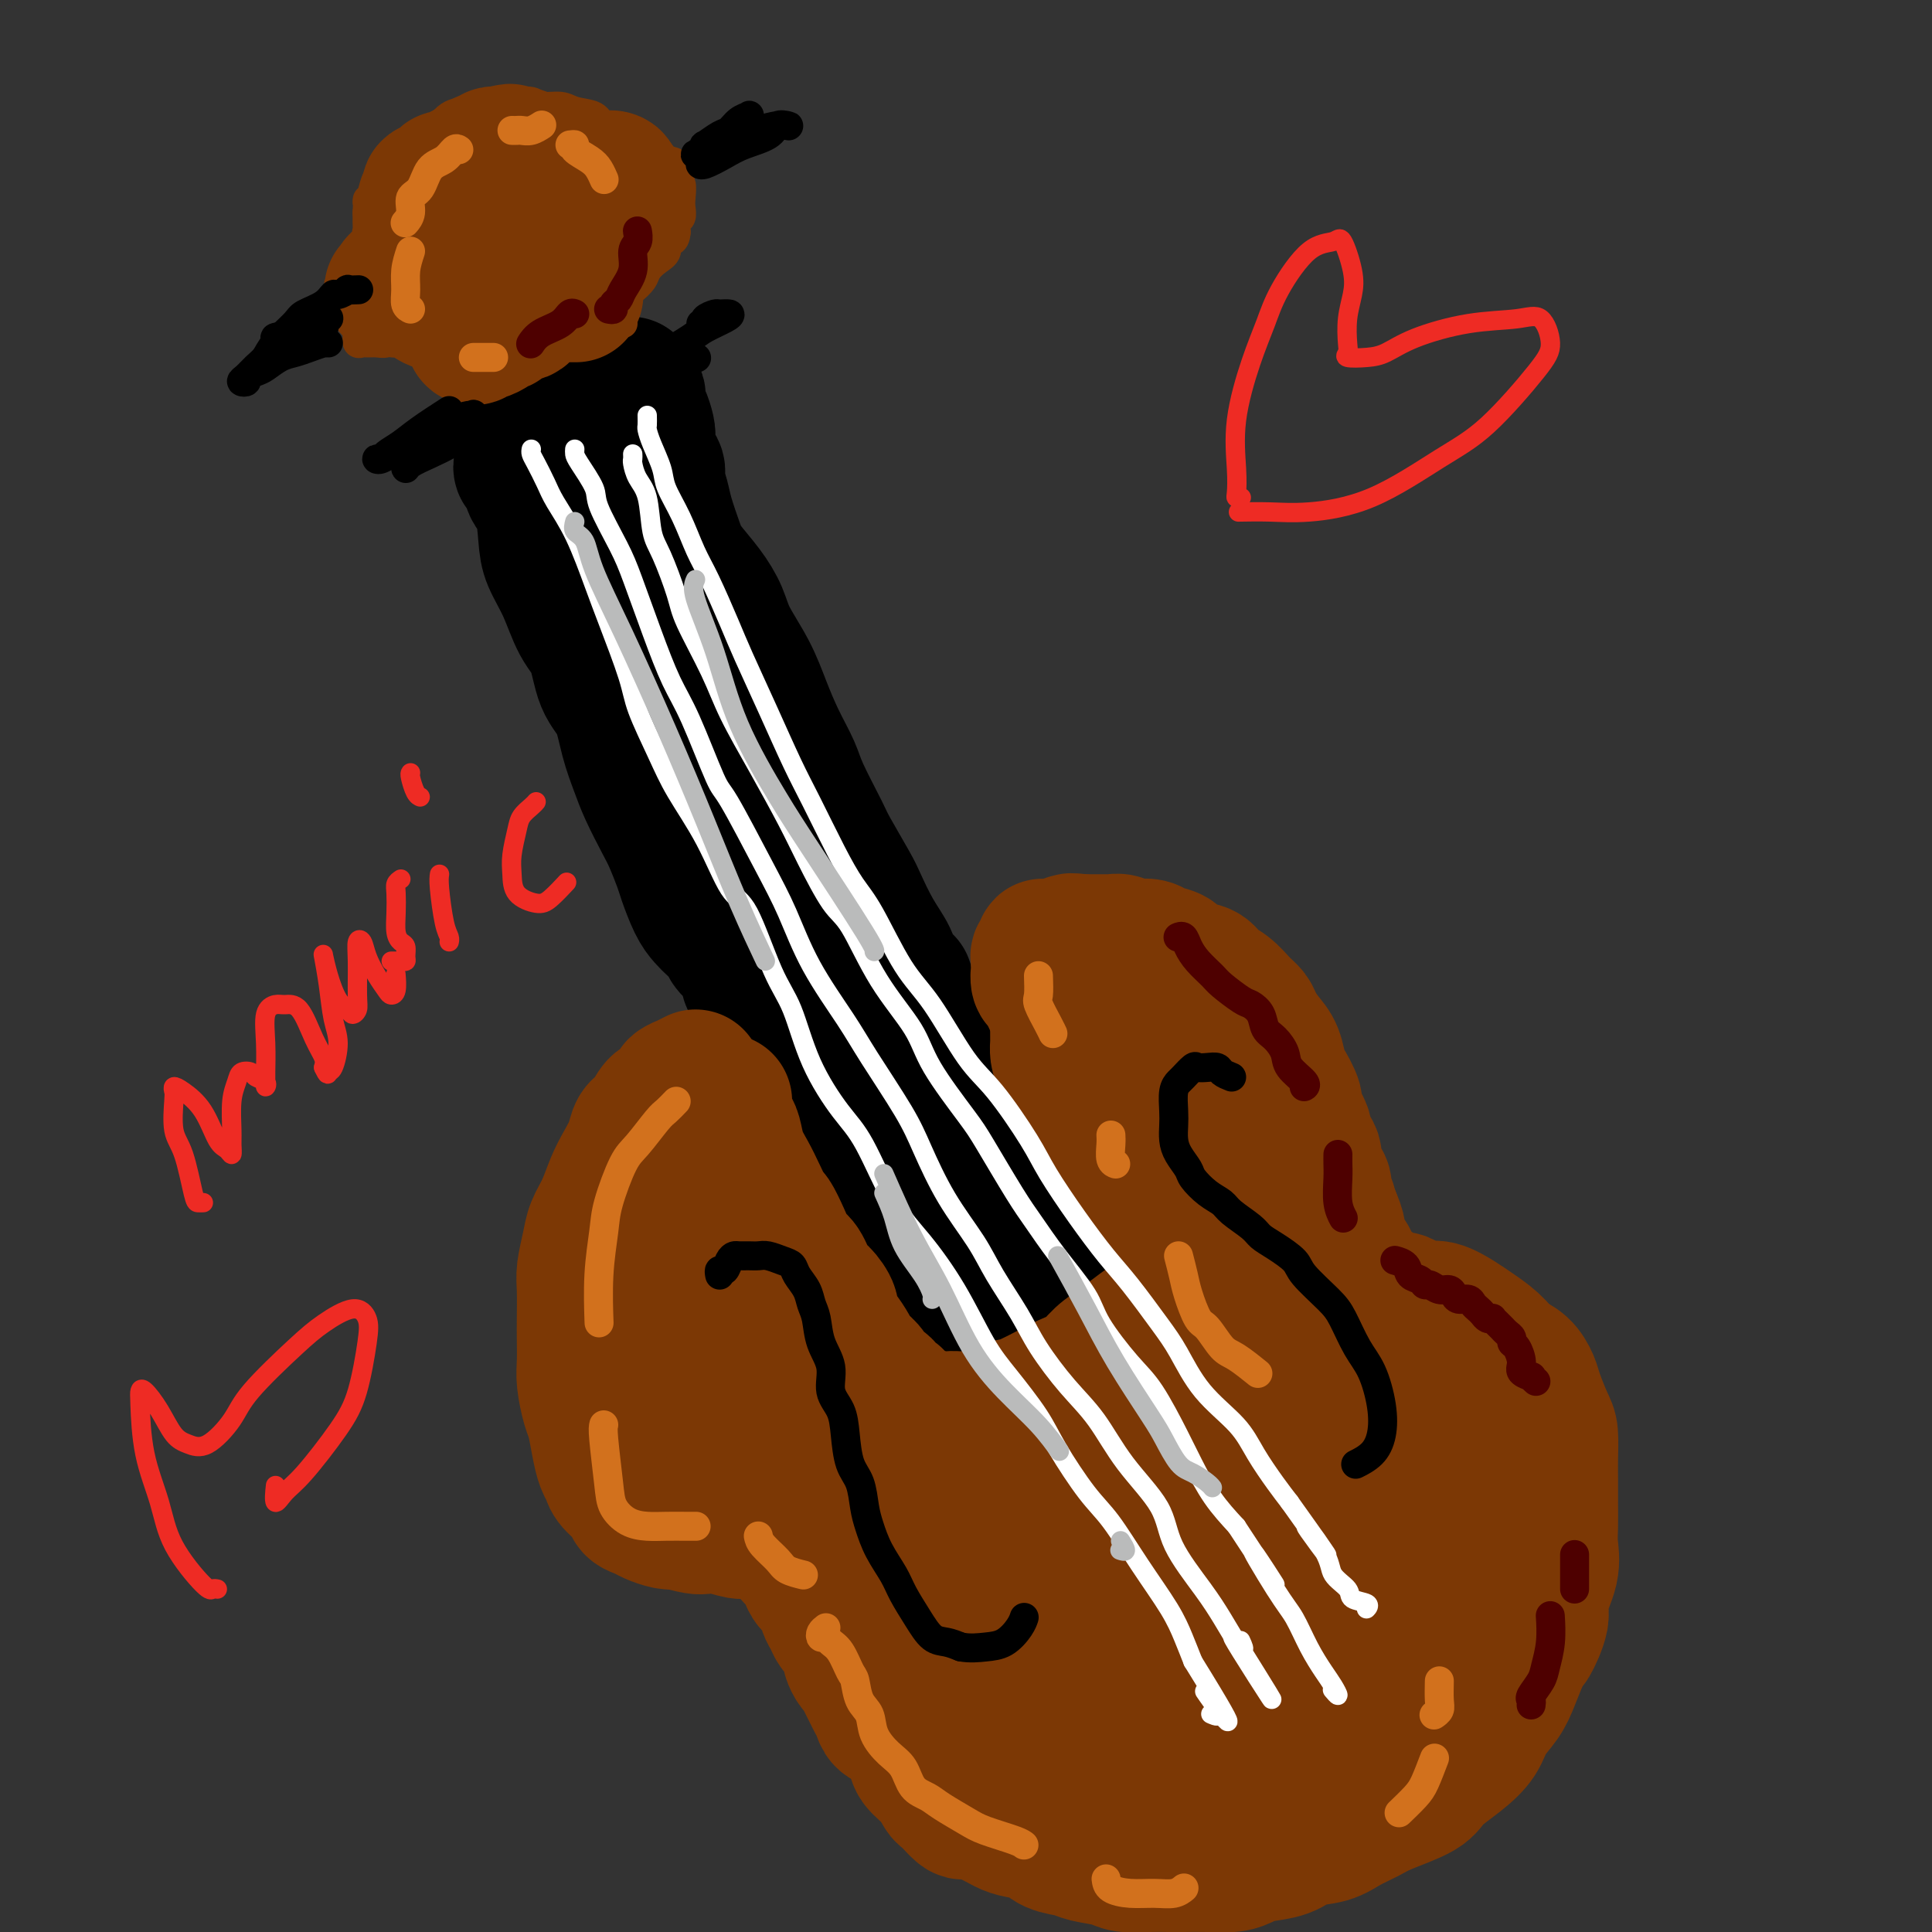 <svg viewBox='0 0 400 400' version='1.1' xmlns='http://www.w3.org/2000/svg' xmlns:xlink='http://www.w3.org/1999/xlink'><rect x="0" y="0" width="400" height="400" fill="#333333" stroke="none"/><g fill='none' stroke='#7C3805' stroke-width='28' stroke-linecap='round' stroke-linejoin='round'><path d='M118,103c-0.015,0.362 -0.031,0.725 0,1c0.031,0.275 0.108,0.463 1,2c0.892,1.537 2.598,4.424 4,7c1.402,2.576 2.498,4.840 4,8c1.502,3.160 3.408,7.217 6,13c2.592,5.783 5.868,13.292 8,17c2.132,3.708 3.119,3.613 5,8c1.881,4.387 4.654,13.255 7,19c2.346,5.745 4.263,8.366 6,12c1.737,3.634 3.293,8.279 4,11c0.707,2.721 0.564,3.516 1,5c0.436,1.484 1.449,3.656 2,5c0.551,1.344 0.639,1.859 1,2c0.361,0.141 0.996,-0.093 1,0c0.004,0.093 -0.621,0.512 -1,0c-0.379,-0.512 -0.511,-1.956 -1,-3c-0.489,-1.044 -1.336,-1.689 -2,-3c-0.664,-1.311 -1.147,-3.287 -2,-5c-0.853,-1.713 -2.078,-3.163 -3,-5c-0.922,-1.837 -1.543,-4.059 -3,-7c-1.457,-2.941 -3.752,-6.599 -5,-9c-1.248,-2.401 -1.451,-3.544 -3,-6c-1.549,-2.456 -4.446,-6.224 -6,-9c-1.554,-2.776 -1.767,-4.558 -3,-7c-1.233,-2.442 -3.486,-5.542 -5,-8c-1.514,-2.458 -2.290,-4.274 -3,-6c-0.710,-1.726 -1.355,-3.363 -2,-5'/><path d='M129,140c-6.390,-12.255 -2.867,-6.392 -2,-5c0.867,1.392 -0.924,-1.689 -2,-4c-1.076,-2.311 -1.439,-3.854 -2,-5c-0.561,-1.146 -1.321,-1.896 -2,-3c-0.679,-1.104 -1.277,-2.561 -2,-4c-0.723,-1.439 -1.569,-2.861 -2,-4c-0.431,-1.139 -0.445,-1.997 -1,-3c-0.555,-1.003 -1.651,-2.153 -2,-3c-0.349,-0.847 0.050,-1.392 0,-2c-0.050,-0.608 -0.548,-1.280 -1,-2c-0.452,-0.720 -0.857,-1.488 -1,-2c-0.143,-0.512 -0.024,-0.767 0,-1c0.024,-0.233 -0.047,-0.444 0,-1c0.047,-0.556 0.213,-1.458 0,-2c-0.213,-0.542 -0.805,-0.722 -1,-1c-0.195,-0.278 0.007,-0.652 0,-1c-0.007,-0.348 -0.224,-0.671 0,-1c0.224,-0.329 0.888,-0.665 1,-1c0.112,-0.335 -0.328,-0.668 0,-1c0.328,-0.332 1.424,-0.662 2,-1c0.576,-0.338 0.633,-0.683 1,-1c0.367,-0.317 1.042,-0.607 2,-1c0.958,-0.393 2.197,-0.890 3,-1c0.803,-0.110 1.171,0.167 2,0c0.829,-0.167 2.121,-0.776 3,-1c0.879,-0.224 1.345,-0.061 2,0c0.655,0.061 1.499,0.022 2,0c0.501,-0.022 0.660,-0.027 1,0c0.340,0.027 0.861,0.084 1,0c0.139,-0.084 -0.103,-0.310 0,0c0.103,0.310 0.552,1.155 1,2'/><path d='M132,91c1.808,0.293 0.328,0.525 0,1c-0.328,0.475 0.496,1.194 1,2c0.504,0.806 0.687,1.701 1,3c0.313,1.299 0.757,3.004 1,4c0.243,0.996 0.284,1.283 1,3c0.716,1.717 2.106,4.865 3,7c0.894,2.135 1.292,3.256 2,5c0.708,1.744 1.726,4.110 3,6c1.274,1.890 2.802,3.302 4,5c1.198,1.698 2.064,3.681 3,6c0.936,2.319 1.940,4.975 3,7c1.060,2.025 2.176,3.420 3,5c0.824,1.580 1.356,3.344 2,5c0.644,1.656 1.398,3.202 2,5c0.602,1.798 1.050,3.846 2,6c0.950,2.154 2.400,4.414 3,6c0.600,1.586 0.350,2.498 1,4c0.650,1.502 2.202,3.595 3,5c0.798,1.405 0.844,2.124 1,3c0.156,0.876 0.423,1.911 1,3c0.577,1.089 1.465,2.233 2,3c0.535,0.767 0.717,1.156 1,2c0.283,0.844 0.668,2.143 1,3c0.332,0.857 0.610,1.272 1,2c0.390,0.728 0.893,1.767 1,2c0.107,0.233 -0.182,-0.341 0,0c0.182,0.341 0.833,1.597 1,2c0.167,0.403 -0.151,-0.047 0,0c0.151,0.047 0.771,0.589 1,1c0.229,0.411 0.065,0.689 0,1c-0.065,0.311 -0.033,0.656 0,1'/><path d='M180,199c7.365,16.809 1.777,4.833 0,1c-1.777,-3.833 0.256,0.479 1,2c0.744,1.521 0.199,0.253 0,0c-0.199,-0.253 -0.054,0.509 0,1c0.054,0.491 0.015,0.710 0,1c-0.015,0.290 -0.005,0.652 0,1c0.005,0.348 0.005,0.681 0,1c-0.005,0.319 -0.015,0.625 0,1c0.015,0.375 0.057,0.818 0,1c-0.057,0.182 -0.211,0.104 0,0c0.211,-0.104 0.789,-0.234 1,0c0.211,0.234 0.057,0.832 0,0c-0.057,-0.832 -0.016,-3.095 0,-4c0.016,-0.905 0.008,-0.453 0,0'/></g>
<g fill='none' stroke='#000000' stroke-width='28' stroke-linecap='round' stroke-linejoin='round'><path d='M109,96c-0.397,-0.143 -0.793,-0.285 -1,0c-0.207,0.285 -0.224,0.999 0,1c0.224,0.001 0.688,-0.711 1,0c0.312,0.711 0.471,2.844 1,4c0.529,1.156 1.429,1.334 2,3c0.571,1.666 0.814,4.819 1,7c0.186,2.181 0.314,3.388 1,5c0.686,1.612 1.931,3.629 3,6c1.069,2.371 1.963,5.098 3,7c1.037,1.902 2.217,2.980 3,5c0.783,2.020 1.167,4.982 2,7c0.833,2.018 2.114,3.093 3,5c0.886,1.907 1.378,4.647 2,7c0.622,2.353 1.375,4.318 2,6c0.625,1.682 1.122,3.081 2,5c0.878,1.919 2.136,4.359 3,6c0.864,1.641 1.334,2.484 2,4c0.666,1.516 1.529,3.704 2,5c0.471,1.296 0.550,1.698 1,3c0.450,1.302 1.271,3.504 2,5c0.729,1.496 1.365,2.288 2,3c0.635,0.712 1.269,1.345 2,2c0.731,0.655 1.559,1.331 2,2c0.441,0.669 0.496,1.331 1,2c0.504,0.669 1.459,1.344 2,2c0.541,0.656 0.670,1.292 1,2c0.330,0.708 0.862,1.489 1,2c0.138,0.511 -0.117,0.753 0,1c0.117,0.247 0.605,0.499 1,1c0.395,0.501 0.698,1.250 1,2'/><path d='M157,206c2.499,3.122 2.247,1.428 2,1c-0.247,-0.428 -0.487,0.409 0,1c0.487,0.591 1.703,0.935 2,1c0.297,0.065 -0.324,-0.148 0,0c0.324,0.148 1.593,0.658 2,1c0.407,0.342 -0.050,0.516 0,1c0.050,0.484 0.606,1.276 1,2c0.394,0.724 0.626,1.378 1,2c0.374,0.622 0.889,1.210 1,2c0.111,0.790 -0.182,1.781 0,2c0.182,0.219 0.837,-0.333 1,0c0.163,0.333 -0.167,1.550 0,2c0.167,0.450 0.832,0.132 1,0c0.168,-0.132 -0.162,-0.077 0,0c0.162,0.077 0.816,0.176 1,0c0.184,-0.176 -0.101,-0.628 0,-1c0.101,-0.372 0.590,-0.663 1,-1c0.410,-0.337 0.743,-0.719 1,-1c0.257,-0.281 0.440,-0.462 1,-1c0.560,-0.538 1.498,-1.435 2,-2c0.502,-0.565 0.567,-0.799 1,-1c0.433,-0.201 1.233,-0.368 2,-1c0.767,-0.632 1.501,-1.727 2,-2c0.499,-0.273 0.764,0.278 1,0c0.236,-0.278 0.445,-1.384 1,-2c0.555,-0.616 1.458,-0.742 2,-1c0.542,-0.258 0.723,-0.646 1,-1c0.277,-0.354 0.651,-0.672 1,-1c0.349,-0.328 0.675,-0.664 1,-1'/><path d='M186,205c2.925,-2.665 0.737,-1.326 0,-1c-0.737,0.326 -0.022,-0.360 0,-1c0.022,-0.640 -0.649,-1.234 -1,-2c-0.351,-0.766 -0.381,-1.704 -1,-3c-0.619,-1.296 -1.826,-2.950 -3,-5c-1.174,-2.050 -2.314,-4.495 -3,-6c-0.686,-1.505 -0.917,-2.070 -2,-4c-1.083,-1.930 -3.017,-5.224 -4,-7c-0.983,-1.776 -1.015,-2.034 -2,-4c-0.985,-1.966 -2.923,-5.640 -4,-8c-1.077,-2.360 -1.293,-3.408 -2,-5c-0.707,-1.592 -1.904,-3.730 -3,-6c-1.096,-2.270 -2.091,-4.671 -3,-7c-0.909,-2.329 -1.731,-4.584 -3,-7c-1.269,-2.416 -2.983,-4.993 -4,-7c-1.017,-2.007 -1.337,-3.443 -2,-5c-0.663,-1.557 -1.669,-3.234 -3,-5c-1.331,-1.766 -2.988,-3.622 -4,-5c-1.012,-1.378 -1.379,-2.280 -2,-4c-0.621,-1.720 -1.494,-4.259 -2,-6c-0.506,-1.741 -0.643,-2.683 -1,-4c-0.357,-1.317 -0.932,-3.009 -1,-4c-0.068,-0.991 0.371,-1.280 0,-2c-0.371,-0.720 -1.553,-1.869 -2,-3c-0.447,-1.131 -0.158,-2.244 0,-3c0.158,-0.756 0.187,-1.155 0,-2c-0.187,-0.845 -0.589,-2.135 -1,-3c-0.411,-0.865 -0.832,-1.304 -1,-2c-0.168,-0.696 -0.084,-1.649 0,-2c0.084,-0.351 0.167,-0.100 0,0c-0.167,0.100 -0.583,0.050 -1,0'/><path d='M131,82c-1.299,-4.803 -0.046,-1.312 0,0c0.046,1.312 -1.113,0.444 -2,0c-0.887,-0.444 -1.501,-0.465 -2,0c-0.499,0.465 -0.882,1.416 -2,2c-1.118,0.584 -2.972,0.801 -4,1c-1.028,0.199 -1.231,0.379 -2,1c-0.769,0.621 -2.105,1.682 -3,2c-0.895,0.318 -1.350,-0.107 -2,0c-0.650,0.107 -1.496,0.748 -2,1c-0.504,0.252 -0.667,0.116 -1,0c-0.333,-0.116 -0.835,-0.213 -1,0c-0.165,0.213 0.009,0.734 0,1c-0.009,0.266 -0.201,0.276 0,1c0.201,0.724 0.793,2.163 2,4c1.207,1.837 3.027,4.074 4,6c0.973,1.926 1.099,3.542 3,7c1.901,3.458 5.579,8.756 8,13c2.421,4.244 3.587,7.432 6,12c2.413,4.568 6.075,10.514 9,16c2.925,5.486 5.113,10.511 7,14c1.887,3.489 3.472,5.444 5,8c1.528,2.556 2.998,5.715 4,8c1.002,2.285 1.536,3.695 2,5c0.464,1.305 0.856,2.504 1,3c0.144,0.496 0.039,0.287 0,0c-0.039,-0.287 -0.011,-0.654 0,-1c0.011,-0.346 0.006,-0.673 0,-1'/><path d='M161,185c7.903,14.712 2.160,4.492 0,1c-2.160,-3.492 -0.736,-0.257 0,1c0.736,1.257 0.786,0.536 1,1c0.214,0.464 0.594,2.114 1,3c0.406,0.886 0.840,1.008 1,0c0.160,-1.008 0.046,-3.145 0,-4c-0.046,-0.855 -0.023,-0.427 0,0'/><path d='M161,210c-0.014,0.448 -0.029,0.896 0,1c0.029,0.104 0.101,-0.138 0,0c-0.101,0.138 -0.375,0.654 0,1c0.375,0.346 1.399,0.522 2,1c0.601,0.478 0.780,1.256 1,2c0.220,0.744 0.482,1.452 1,2c0.518,0.548 1.293,0.937 2,2c0.707,1.063 1.348,2.802 2,4c0.652,1.198 1.316,1.856 2,3c0.684,1.144 1.390,2.773 2,4c0.610,1.227 1.126,2.052 2,3c0.874,0.948 2.107,2.019 3,3c0.893,0.981 1.445,1.872 2,3c0.555,1.128 1.112,2.494 2,4c0.888,1.506 2.108,3.152 3,4c0.892,0.848 1.458,0.899 2,2c0.542,1.101 1.062,3.253 2,5c0.938,1.747 2.294,3.089 3,4c0.706,0.911 0.763,1.392 1,2c0.237,0.608 0.655,1.343 1,2c0.345,0.657 0.618,1.237 1,2c0.382,0.763 0.873,1.711 1,2c0.127,0.289 -0.110,-0.080 0,0c0.110,0.080 0.568,0.610 1,1c0.432,0.390 0.837,0.640 1,1c0.163,0.360 0.085,0.828 0,1c-0.085,0.172 -0.177,0.046 0,0c0.177,-0.046 0.622,-0.013 1,0c0.378,0.013 0.689,0.007 1,0'/><path d='M200,269c6.180,8.932 2.130,1.761 1,-1c-1.130,-2.761 0.659,-1.111 2,-1c1.341,0.111 2.234,-1.318 3,-2c0.766,-0.682 1.405,-0.618 2,-1c0.595,-0.382 1.145,-1.211 2,-2c0.855,-0.789 2.017,-1.539 3,-2c0.983,-0.461 1.789,-0.635 2,-1c0.211,-0.365 -0.173,-0.921 0,-1c0.173,-0.079 0.904,0.321 1,0c0.096,-0.321 -0.445,-1.361 -1,-2c-0.555,-0.639 -1.126,-0.876 -2,-2c-0.874,-1.124 -2.050,-3.136 -3,-5c-0.950,-1.864 -1.672,-3.582 -3,-6c-1.328,-2.418 -3.261,-5.536 -5,-8c-1.739,-2.464 -3.283,-4.274 -5,-7c-1.717,-2.726 -3.609,-6.367 -5,-9c-1.391,-2.633 -2.283,-4.259 -3,-6c-0.717,-1.741 -1.259,-3.598 -2,-5c-0.741,-1.402 -1.680,-2.348 -2,-3c-0.320,-0.652 -0.022,-1.009 0,-1c0.022,0.009 -0.231,0.384 0,1c0.231,0.616 0.948,1.474 2,3c1.052,1.526 2.440,3.721 4,7c1.560,3.279 3.294,7.643 5,11c1.706,3.357 3.385,5.706 5,9c1.615,3.294 3.165,7.532 4,10c0.835,2.468 0.956,3.164 1,4c0.044,0.836 0.013,1.810 0,2c-0.013,0.190 -0.006,-0.405 0,-1'/><path d='M206,250c3.424,7.072 1.482,2.252 0,-1c-1.482,-3.252 -2.506,-4.935 -4,-7c-1.494,-2.065 -3.459,-4.512 -5,-7c-1.541,-2.488 -2.657,-5.017 -4,-8c-1.343,-2.983 -2.913,-6.420 -4,-9c-1.087,-2.580 -1.693,-4.302 -2,-5c-0.307,-0.698 -0.317,-0.371 0,0c0.317,0.371 0.961,0.786 2,3c1.039,2.214 2.474,6.227 4,9c1.526,2.773 3.143,4.307 5,7c1.857,2.693 3.955,6.545 5,9c1.045,2.455 1.038,3.512 1,4c-0.038,0.488 -0.106,0.407 0,0c0.106,-0.407 0.387,-1.142 0,-2c-0.387,-0.858 -1.442,-1.841 -3,-4c-1.558,-2.159 -3.619,-5.494 -5,-9c-1.381,-3.506 -2.084,-7.183 -3,-10c-0.916,-2.817 -2.047,-4.775 -3,-7c-0.953,-2.225 -1.730,-4.718 -2,-6c-0.270,-1.282 -0.034,-1.352 0,-1c0.034,0.352 -0.135,1.125 0,2c0.135,0.875 0.572,1.853 1,3c0.428,1.147 0.846,2.463 1,4c0.154,1.537 0.044,3.296 0,4c-0.044,0.704 -0.022,0.352 0,0'/></g>
<g fill='none' stroke='#7C3805' stroke-width='28' stroke-linecap='round' stroke-linejoin='round'><path d='M144,223c-0.909,0.449 -1.819,0.898 -2,1c-0.181,0.102 0.366,-0.143 0,0c-0.366,0.143 -1.645,0.675 -2,1c-0.355,0.325 0.213,0.442 0,1c-0.213,0.558 -1.208,1.555 -2,2c-0.792,0.445 -1.381,0.338 -2,1c-0.619,0.662 -1.268,2.094 -2,3c-0.732,0.906 -1.547,1.288 -2,2c-0.453,0.712 -0.545,1.754 -1,3c-0.455,1.246 -1.273,2.695 -2,4c-0.727,1.305 -1.361,2.467 -2,4c-0.639,1.533 -1.281,3.436 -2,5c-0.719,1.564 -1.513,2.789 -2,4c-0.487,1.211 -0.666,2.408 -1,4c-0.334,1.592 -0.821,3.577 -1,5c-0.179,1.423 -0.049,2.283 0,4c0.049,1.717 0.016,4.291 0,6c-0.016,1.709 -0.015,2.552 0,4c0.015,1.448 0.046,3.499 0,5c-0.046,1.501 -0.167,2.450 0,4c0.167,1.550 0.623,3.700 1,5c0.377,1.300 0.676,1.751 1,3c0.324,1.249 0.672,3.297 1,5c0.328,1.703 0.636,3.062 1,4c0.364,0.938 0.783,1.456 1,2c0.217,0.544 0.231,1.115 1,2c0.769,0.885 2.293,2.083 3,3c0.707,0.917 0.598,1.552 1,2c0.402,0.448 1.314,0.708 2,1c0.686,0.292 1.146,0.617 2,1c0.854,0.383 2.101,0.824 3,1c0.899,0.176 1.449,0.088 2,0'/><path d='M140,315c1.900,0.531 3.150,0.859 4,1c0.850,0.141 1.299,0.094 2,0c0.701,-0.094 1.654,-0.235 3,0c1.346,0.235 3.086,0.845 4,1c0.914,0.155 1.004,-0.147 2,0c0.996,0.147 2.900,0.742 4,1c1.100,0.258 1.398,0.177 2,0c0.602,-0.177 1.509,-0.452 2,0c0.491,0.452 0.564,1.629 1,2c0.436,0.371 1.233,-0.066 2,0c0.767,0.066 1.504,0.635 2,1c0.496,0.365 0.753,0.525 1,1c0.247,0.475 0.486,1.266 1,2c0.514,0.734 1.304,1.412 2,2c0.696,0.588 1.300,1.087 2,2c0.700,0.913 1.497,2.239 2,3c0.503,0.761 0.713,0.955 1,2c0.287,1.045 0.650,2.939 1,4c0.350,1.061 0.688,1.289 1,2c0.312,0.711 0.597,1.904 1,3c0.403,1.096 0.923,2.095 1,3c0.077,0.905 -0.287,1.715 0,3c0.287,1.285 1.227,3.043 2,4c0.773,0.957 1.379,1.112 2,2c0.621,0.888 1.255,2.508 2,4c0.745,1.492 1.599,2.857 2,4c0.401,1.143 0.348,2.063 1,3c0.652,0.937 2.010,1.890 3,3c0.990,1.110 1.613,2.376 2,3c0.387,0.624 0.539,0.607 1,1c0.461,0.393 1.230,1.197 2,2'/><path d='M198,374c1.504,1.587 1.263,1.054 2,1c0.737,-0.054 2.450,0.370 4,1c1.550,0.630 2.936,1.464 4,2c1.064,0.536 1.805,0.774 3,1c1.195,0.226 2.845,0.442 4,1c1.155,0.558 1.816,1.460 3,2c1.184,0.540 2.893,0.719 4,1c1.107,0.281 1.612,0.664 3,1c1.388,0.336 3.658,0.626 5,1c1.342,0.374 1.758,0.832 3,1c1.242,0.168 3.312,0.046 5,0c1.688,-0.046 2.994,-0.015 4,0c1.006,0.015 1.713,0.015 3,0c1.287,-0.015 3.156,-0.044 5,0c1.844,0.044 3.664,0.163 5,0c1.336,-0.163 2.188,-0.606 3,-1c0.812,-0.394 1.584,-0.738 3,-1c1.416,-0.262 3.474,-0.440 5,-1c1.526,-0.560 2.519,-1.500 4,-2c1.481,-0.500 3.451,-0.560 5,-1c1.549,-0.440 2.678,-1.261 4,-2c1.322,-0.739 2.839,-1.397 4,-2c1.161,-0.603 1.967,-1.150 4,-2c2.033,-0.850 5.292,-2.001 7,-3c1.708,-0.999 1.865,-1.845 3,-3c1.135,-1.155 3.249,-2.618 5,-4c1.751,-1.382 3.141,-2.682 4,-4c0.859,-1.318 1.189,-2.652 2,-4c0.811,-1.348 2.103,-2.709 3,-4c0.897,-1.291 1.399,-2.512 2,-4c0.601,-1.488 1.300,-3.244 2,-5'/><path d='M315,343c1.715,-3.050 1.503,-2.174 2,-3c0.497,-0.826 1.702,-3.353 2,-5c0.298,-1.647 -0.313,-2.414 0,-4c0.313,-1.586 1.548,-3.992 2,-6c0.452,-2.008 0.121,-3.616 0,-5c-0.121,-1.384 -0.032,-2.542 0,-4c0.032,-1.458 0.007,-3.217 0,-5c-0.007,-1.783 0.005,-3.590 0,-5c-0.005,-1.410 -0.028,-2.421 0,-4c0.028,-1.579 0.108,-3.725 0,-5c-0.108,-1.275 -0.402,-1.678 -1,-3c-0.598,-1.322 -1.499,-3.564 -2,-5c-0.501,-1.436 -0.602,-2.065 -1,-3c-0.398,-0.935 -1.091,-2.175 -2,-3c-0.909,-0.825 -2.032,-1.234 -3,-2c-0.968,-0.766 -1.781,-1.889 -3,-3c-1.219,-1.111 -2.844,-2.209 -4,-3c-1.156,-0.791 -1.843,-1.274 -3,-2c-1.157,-0.726 -2.784,-1.695 -4,-2c-1.216,-0.305 -2.020,0.055 -3,0c-0.980,-0.055 -2.135,-0.525 -3,-1c-0.865,-0.475 -1.440,-0.956 -2,-1c-0.560,-0.044 -1.106,0.350 -2,0c-0.894,-0.350 -2.136,-1.444 -3,-2c-0.864,-0.556 -1.349,-0.576 -2,-1c-0.651,-0.424 -1.466,-1.254 -2,-2c-0.534,-0.746 -0.787,-1.410 -1,-2c-0.213,-0.590 -0.387,-1.107 -1,-2c-0.613,-0.893 -1.665,-2.164 -2,-3c-0.335,-0.836 0.047,-1.239 0,-2c-0.047,-0.761 -0.524,-1.881 -1,-3'/><path d='M276,252c-0.930,-2.437 -0.755,-2.528 -1,-3c-0.245,-0.472 -0.911,-1.324 -1,-2c-0.089,-0.676 0.399,-1.176 0,-2c-0.399,-0.824 -1.684,-1.972 -2,-3c-0.316,-1.028 0.338,-1.936 0,-3c-0.338,-1.064 -1.666,-2.285 -2,-3c-0.334,-0.715 0.328,-0.924 0,-2c-0.328,-1.076 -1.645,-3.019 -2,-4c-0.355,-0.981 0.253,-1.000 0,-2c-0.253,-1.000 -1.367,-2.982 -2,-4c-0.633,-1.018 -0.785,-1.074 -1,-2c-0.215,-0.926 -0.494,-2.722 -1,-4c-0.506,-1.278 -1.240,-2.037 -2,-3c-0.760,-0.963 -1.545,-2.130 -2,-3c-0.455,-0.870 -0.581,-1.441 -1,-2c-0.419,-0.559 -1.131,-1.104 -2,-2c-0.869,-0.896 -1.894,-2.142 -3,-3c-1.106,-0.858 -2.292,-1.329 -3,-2c-0.708,-0.671 -0.937,-1.542 -2,-2c-1.063,-0.458 -2.960,-0.501 -4,-1c-1.040,-0.499 -1.224,-1.453 -2,-2c-0.776,-0.547 -2.143,-0.686 -3,-1c-0.857,-0.314 -1.203,-0.802 -2,-1c-0.797,-0.198 -2.044,-0.106 -3,0c-0.956,0.106 -1.621,0.224 -2,0c-0.379,-0.224 -0.472,-0.792 -1,-1c-0.528,-0.208 -1.489,-0.056 -2,0c-0.511,0.056 -0.570,0.015 -1,0c-0.430,-0.015 -1.231,-0.004 -2,0c-0.769,0.004 -1.505,0.001 -2,0c-0.495,-0.001 -0.747,-0.001 -1,0'/><path d='M224,195c-3.343,-0.448 -2.202,-0.067 -2,0c0.202,0.067 -0.537,-0.178 -1,0c-0.463,0.178 -0.650,0.780 -1,1c-0.350,0.220 -0.863,0.059 -1,0c-0.137,-0.059 0.103,-0.016 0,0c-0.103,0.016 -0.550,0.003 -1,0c-0.450,-0.003 -0.904,0.002 -1,0c-0.096,-0.002 0.167,-0.010 0,0c-0.167,0.010 -0.763,0.039 -1,0c-0.237,-0.039 -0.116,-0.147 0,0c0.116,0.147 0.228,0.549 0,1c-0.228,0.451 -0.794,0.951 -1,1c-0.206,0.049 -0.052,-0.352 0,0c0.052,0.352 0.003,1.459 0,2c-0.003,0.541 0.041,0.516 0,1c-0.041,0.484 -0.167,1.477 0,2c0.167,0.523 0.627,0.577 1,1c0.373,0.423 0.658,1.216 1,2c0.342,0.784 0.741,1.561 1,2c0.259,0.439 0.379,0.540 1,1c0.621,0.460 1.742,1.278 2,2c0.258,0.722 -0.348,1.348 0,2c0.348,0.652 1.650,1.329 2,2c0.350,0.671 -0.252,1.334 0,2c0.252,0.666 1.358,1.333 2,2c0.642,0.667 0.821,1.333 1,2'/><path d='M226,221c1.892,3.507 1.122,2.276 1,2c-0.122,-0.276 0.404,0.404 1,1c0.596,0.596 1.262,1.108 2,2c0.738,0.892 1.549,2.165 2,3c0.451,0.835 0.544,1.231 1,2c0.456,0.769 1.277,1.912 2,3c0.723,1.088 1.348,2.121 2,3c0.652,0.879 1.330,1.604 2,3c0.670,1.396 1.331,3.462 2,5c0.669,1.538 1.346,2.549 2,4c0.654,1.451 1.286,3.341 2,5c0.714,1.659 1.512,3.085 2,4c0.488,0.915 0.667,1.317 1,2c0.333,0.683 0.821,1.647 1,2c0.179,0.353 0.048,0.095 0,0c-0.048,-0.095 -0.014,-0.027 0,0c0.014,0.027 0.007,0.014 0,0'/><path d='M150,228c-0.006,0.326 -0.013,0.652 0,1c0.013,0.348 0.044,0.718 0,1c-0.044,0.282 -0.163,0.476 0,1c0.163,0.524 0.610,1.377 1,2c0.390,0.623 0.724,1.015 1,2c0.276,0.985 0.493,2.562 1,4c0.507,1.438 1.305,2.736 2,4c0.695,1.264 1.288,2.492 2,4c0.712,1.508 1.541,3.294 2,4c0.459,0.706 0.546,0.333 1,1c0.454,0.667 1.276,2.376 2,4c0.724,1.624 1.351,3.163 2,4c0.649,0.837 1.321,0.972 2,2c0.679,1.028 1.365,2.950 2,4c0.635,1.050 1.221,1.229 2,2c0.779,0.771 1.753,2.133 2,3c0.247,0.867 -0.233,1.240 0,2c0.233,0.760 1.180,1.908 2,3c0.820,1.092 1.514,2.128 2,3c0.486,0.872 0.765,1.582 1,2c0.235,0.418 0.425,0.546 1,1c0.575,0.454 1.534,1.235 2,2c0.466,0.765 0.438,1.513 1,2c0.562,0.487 1.713,0.713 2,1c0.287,0.287 -0.290,0.635 0,1c0.290,0.365 1.445,0.746 2,1c0.555,0.254 0.508,0.380 1,1c0.492,0.620 1.524,1.733 2,2c0.476,0.267 0.397,-0.313 1,0c0.603,0.313 1.886,1.518 3,2c1.114,0.482 2.057,0.241 3,0'/><path d='M195,294c2.633,1.864 0.715,0.524 1,0c0.285,-0.524 2.774,-0.234 4,0c1.226,0.234 1.188,0.411 2,0c0.812,-0.411 2.474,-1.409 4,-2c1.526,-0.591 2.915,-0.776 4,-1c1.085,-0.224 1.864,-0.486 3,-1c1.136,-0.514 2.628,-1.281 4,-2c1.372,-0.719 2.624,-1.389 4,-2c1.376,-0.611 2.875,-1.164 4,-2c1.125,-0.836 1.877,-1.957 3,-3c1.123,-1.043 2.618,-2.010 4,-3c1.382,-0.990 2.650,-2.004 4,-3c1.350,-0.996 2.782,-1.973 4,-3c1.218,-1.027 2.221,-2.102 3,-3c0.779,-0.898 1.334,-1.617 2,-2c0.666,-0.383 1.443,-0.430 2,-1c0.557,-0.570 0.894,-1.663 1,-2c0.106,-0.337 -0.021,0.083 0,0c0.021,-0.083 0.188,-0.669 0,-1c-0.188,-0.331 -0.730,-0.406 -1,-1c-0.270,-0.594 -0.266,-1.706 -1,-3c-0.734,-1.294 -2.205,-2.771 -3,-4c-0.795,-1.229 -0.915,-2.211 -2,-4c-1.085,-1.789 -3.136,-4.387 -5,-7c-1.864,-2.613 -3.540,-5.242 -5,-7c-1.460,-1.758 -2.703,-2.645 -4,-4c-1.297,-1.355 -2.649,-3.177 -4,-5'/><path d='M223,228c-4.276,-6.334 -2.466,-4.170 -2,-4c0.466,0.170 -0.411,-1.656 -1,-3c-0.589,-1.344 -0.890,-2.206 -1,-3c-0.110,-0.794 -0.030,-1.519 0,-2c0.030,-0.481 0.008,-0.717 0,-1c-0.008,-0.283 -0.002,-0.615 0,-1c0.002,-0.385 0.001,-0.825 0,-1c-0.001,-0.175 -0.000,-0.085 0,0c0.000,0.085 0.000,0.164 0,0c-0.000,-0.164 -0.000,-0.570 0,-1c0.000,-0.430 0.000,-0.885 0,-1c-0.000,-0.115 -0.000,0.109 0,0c0.000,-0.109 0.000,-0.550 0,-1c-0.000,-0.450 -0.000,-0.910 0,-1c0.000,-0.090 0.000,0.189 0,0c-0.000,-0.189 -0.000,-0.844 0,-1c0.000,-0.156 0.000,0.189 0,0c-0.000,-0.189 -0.000,-0.911 0,-1c0.000,-0.089 0.000,0.456 0,1'/><path d='M219,208c-0.390,-2.971 0.633,-0.400 2,1c1.367,1.400 3.076,1.627 6,4c2.924,2.373 7.061,6.890 10,10c2.939,3.110 4.679,4.811 8,8c3.321,3.189 8.224,7.865 11,11c2.776,3.135 3.425,4.730 5,7c1.575,2.270 4.076,5.216 5,7c0.924,1.784 0.271,2.408 0,3c-0.271,0.592 -0.159,1.153 0,1c0.159,-0.153 0.365,-1.019 0,-2c-0.365,-0.981 -1.299,-2.078 -3,-5c-1.701,-2.922 -4.168,-7.670 -6,-11c-1.832,-3.330 -3.030,-5.241 -4,-8c-0.970,-2.759 -1.711,-6.365 -2,-8c-0.289,-1.635 -0.124,-1.298 0,-1c0.124,0.298 0.208,0.558 2,3c1.792,2.442 5.294,7.065 8,11c2.706,3.935 4.617,7.180 7,12c2.383,4.820 5.239,11.214 7,16c1.761,4.786 2.429,7.965 3,12c0.571,4.035 1.046,8.927 1,12c-0.046,3.073 -0.613,4.328 -1,5c-0.387,0.672 -0.594,0.762 -2,0c-1.406,-0.762 -4.013,-2.376 -6,-4c-1.987,-1.624 -3.356,-3.258 -5,-6c-1.644,-2.742 -3.564,-6.591 -5,-9c-1.436,-2.409 -2.386,-3.379 -3,-4c-0.614,-0.621 -0.890,-0.892 -1,-1c-0.110,-0.108 -0.055,-0.054 0,0'/><path d='M151,307c0.659,0.152 1.317,0.305 2,1c0.683,0.695 1.390,1.933 2,3c0.610,1.067 1.123,1.962 2,3c0.877,1.038 2.119,2.217 3,3c0.881,0.783 1.401,1.169 2,2c0.599,0.831 1.278,2.109 2,3c0.722,0.891 1.489,1.397 2,2c0.511,0.603 0.767,1.302 1,2c0.233,0.698 0.444,1.395 1,2c0.556,0.605 1.459,1.117 2,2c0.541,0.883 0.722,2.137 1,3c0.278,0.863 0.653,1.334 1,2c0.347,0.666 0.667,1.525 1,2c0.333,0.475 0.681,0.565 1,1c0.319,0.435 0.610,1.215 1,2c0.390,0.785 0.878,1.575 1,2c0.122,0.425 -0.122,0.484 0,1c0.122,0.516 0.610,1.489 1,2c0.390,0.511 0.682,0.559 1,1c0.318,0.441 0.662,1.274 1,2c0.338,0.726 0.671,1.346 1,2c0.329,0.654 0.654,1.344 1,2c0.346,0.656 0.714,1.278 1,2c0.286,0.722 0.489,1.545 1,2c0.511,0.455 1.330,0.543 2,1c0.670,0.457 1.191,1.281 2,2c0.809,0.719 1.907,1.331 3,2c1.093,0.669 2.179,1.396 3,2c0.821,0.604 1.375,1.086 2,2c0.625,0.914 1.321,2.261 2,3c0.679,0.739 1.339,0.869 2,1'/><path d='M199,369c3.213,2.704 2.747,1.964 3,2c0.253,0.036 1.226,0.850 2,1c0.774,0.150 1.347,-0.362 2,0c0.653,0.362 1.384,1.600 2,2c0.616,0.400 1.115,-0.036 2,0c0.885,0.036 2.154,0.546 3,1c0.846,0.454 1.269,0.854 2,1c0.731,0.146 1.769,0.038 2,0c0.231,-0.038 -0.345,-0.007 0,0c0.345,0.007 1.611,-0.012 2,0c0.389,0.012 -0.098,0.053 0,0c0.098,-0.053 0.780,-0.202 1,0c0.220,0.202 -0.024,0.754 -1,0c-0.976,-0.754 -2.685,-2.816 -4,-4c-1.315,-1.184 -2.238,-1.492 -5,-4c-2.762,-2.508 -7.365,-7.216 -11,-11c-3.635,-3.784 -6.302,-6.643 -10,-11c-3.698,-4.357 -8.425,-10.212 -13,-16c-4.575,-5.788 -8.997,-11.509 -13,-17c-4.003,-5.491 -7.588,-10.753 -10,-15c-2.412,-4.247 -3.651,-7.480 -5,-10c-1.349,-2.520 -2.808,-4.325 -4,-7c-1.192,-2.675 -2.116,-6.218 -2,-8c0.116,-1.782 1.271,-1.804 2,-2c0.729,-0.196 1.030,-0.568 3,1c1.970,1.568 5.607,5.076 8,8c2.393,2.924 3.541,5.264 6,9c2.459,3.736 6.230,8.868 10,14'/><path d='M171,303c3.368,5.155 3.789,6.541 5,9c1.211,2.459 3.214,5.990 4,8c0.786,2.010 0.357,2.499 0,3c-0.357,0.501 -0.640,1.016 -2,0c-1.360,-1.016 -3.797,-3.561 -6,-6c-2.203,-2.439 -4.170,-4.770 -7,-9c-2.830,-4.230 -6.521,-10.359 -10,-17c-3.479,-6.641 -6.744,-13.796 -9,-19c-2.256,-5.204 -3.503,-8.458 -4,-12c-0.497,-3.542 -0.245,-7.372 0,-9c0.245,-1.628 0.484,-1.056 2,0c1.516,1.056 4.311,2.594 7,5c2.689,2.406 5.274,5.680 9,11c3.726,5.320 8.593,12.687 13,20c4.407,7.313 8.355,14.572 11,20c2.645,5.428 3.987,9.025 5,13c1.013,3.975 1.695,8.327 2,11c0.305,2.673 0.231,3.666 0,4c-0.231,0.334 -0.619,0.008 -2,-2c-1.381,-2.008 -3.756,-5.698 -6,-9c-2.244,-3.302 -4.358,-6.216 -7,-11c-2.642,-4.784 -5.813,-11.437 -8,-16c-2.187,-4.563 -3.390,-7.037 -4,-9c-0.610,-1.963 -0.628,-3.416 0,-4c0.628,-0.584 1.901,-0.300 5,2c3.099,2.300 8.024,6.616 14,13c5.976,6.384 13.002,14.838 18,21c4.998,6.162 7.969,10.033 12,15c4.031,4.967 9.124,11.030 12,15c2.876,3.970 3.536,5.849 4,7c0.464,1.151 0.732,1.576 1,2'/><path d='M230,359c7.147,9.051 1.515,1.678 -1,-2c-2.515,-3.678 -1.913,-3.662 -4,-7c-2.087,-3.338 -6.863,-10.032 -10,-15c-3.137,-4.968 -4.636,-8.211 -7,-13c-2.364,-4.789 -5.593,-11.123 -7,-15c-1.407,-3.877 -0.992,-5.297 -1,-7c-0.008,-1.703 -0.440,-3.688 1,-3c1.440,0.688 4.753,4.049 8,7c3.247,2.951 6.429,5.491 11,11c4.571,5.509 10.530,13.989 15,20c4.470,6.011 7.452,9.555 10,14c2.548,4.445 4.663,9.790 6,13c1.337,3.210 1.895,4.285 2,5c0.105,0.715 -0.243,1.071 -1,0c-0.757,-1.071 -1.922,-3.568 -3,-6c-1.078,-2.432 -2.067,-4.798 -4,-9c-1.933,-4.202 -4.809,-10.240 -7,-15c-2.191,-4.760 -3.698,-8.244 -5,-13c-1.302,-4.756 -2.400,-10.786 -3,-15c-0.600,-4.214 -0.701,-6.612 0,-8c0.701,-1.388 2.204,-1.768 4,-1c1.796,0.768 3.887,2.682 6,5c2.113,2.318 4.250,5.040 7,9c2.750,3.960 6.113,9.157 9,15c2.887,5.843 5.297,12.332 7,17c1.703,4.668 2.699,7.516 3,10c0.301,2.484 -0.093,4.605 0,6c0.093,1.395 0.675,2.065 0,1c-0.675,-1.065 -2.605,-3.864 -4,-7c-1.395,-3.136 -2.256,-6.610 -4,-12c-1.744,-5.390 -4.372,-12.695 -7,-20'/><path d='M251,324c-2.951,-9.805 -2.829,-15.317 -3,-20c-0.171,-4.683 -0.636,-8.535 0,-12c0.636,-3.465 2.371,-6.542 4,-8c1.629,-1.458 3.151,-1.298 5,0c1.849,1.298 4.024,3.732 7,8c2.976,4.268 6.754,10.369 9,15c2.246,4.631 2.959,7.790 4,13c1.041,5.210 2.408,12.469 3,17c0.592,4.531 0.408,6.334 0,8c-0.408,1.666 -1.039,3.196 -2,4c-0.961,0.804 -2.253,0.882 -4,-1c-1.747,-1.882 -3.950,-5.723 -6,-11c-2.050,-5.277 -3.948,-11.988 -5,-17c-1.052,-5.012 -1.259,-8.323 -1,-13c0.259,-4.677 0.985,-10.720 2,-14c1.015,-3.280 2.321,-3.797 4,-5c1.679,-1.203 3.731,-3.092 6,-2c2.269,1.092 4.754,5.167 7,8c2.246,2.833 4.254,4.426 6,9c1.746,4.574 3.231,12.131 4,17c0.769,4.869 0.824,7.050 1,11c0.176,3.950 0.475,9.668 0,13c-0.475,3.332 -1.724,4.278 -3,5c-1.276,0.722 -2.580,1.220 -4,0c-1.420,-1.220 -2.955,-4.160 -4,-7c-1.045,-2.840 -1.599,-5.581 -2,-10c-0.401,-4.419 -0.649,-10.516 0,-15c0.649,-4.484 2.195,-7.357 4,-11c1.805,-3.643 3.871,-8.058 6,-11c2.129,-2.942 4.323,-4.412 6,-5c1.677,-0.588 2.839,-0.294 4,0'/><path d='M299,290c2.394,0.051 3.379,2.680 4,5c0.621,2.320 0.878,4.333 1,8c0.122,3.667 0.107,8.989 0,13c-0.107,4.011 -0.308,6.711 -1,11c-0.692,4.289 -1.877,10.167 -3,14c-1.123,3.833 -2.184,5.621 -3,7c-0.816,1.379 -1.386,2.349 -2,2c-0.614,-0.349 -1.272,-2.017 -2,-4c-0.728,-1.983 -1.527,-4.283 -2,-8c-0.473,-3.717 -0.621,-8.853 0,-14c0.621,-5.147 2.012,-10.307 3,-14c0.988,-3.693 1.573,-5.920 3,-8c1.427,-2.080 3.695,-4.015 5,-5c1.305,-0.985 1.648,-1.022 2,0c0.352,1.022 0.714,3.101 1,5c0.286,1.899 0.496,3.618 0,6c-0.496,2.382 -1.697,5.427 -3,8c-1.303,2.573 -2.706,4.674 -4,6c-1.294,1.326 -2.479,1.878 -4,2c-1.521,0.122 -3.379,-0.187 -5,-1c-1.621,-0.813 -3.005,-2.129 -5,-4c-1.995,-1.871 -4.601,-4.298 -7,-8c-2.399,-3.702 -4.591,-8.681 -6,-12c-1.409,-3.319 -2.036,-4.979 -3,-7c-0.964,-2.021 -2.266,-4.403 -3,-6c-0.734,-1.597 -0.901,-2.409 -1,-3c-0.099,-0.591 -0.130,-0.963 0,-1c0.130,-0.037 0.420,0.259 0,0c-0.420,-0.259 -1.548,-1.074 -2,-2c-0.452,-0.926 -0.226,-1.963 0,-3'/><path d='M262,277c-2.774,-6.048 -2.208,-4.167 -2,-4c0.208,0.167 0.060,-1.381 0,-2c-0.060,-0.619 -0.030,-0.310 0,0'/></g>
<g fill='none' stroke='#FFFFFF' stroke-width='4' stroke-linecap='round' stroke-linejoin='round'><path d='M110,93c-0.062,0.295 -0.124,0.591 0,1c0.124,0.409 0.435,0.933 1,2c0.565,1.067 1.385,2.677 2,4c0.615,1.323 1.026,2.359 2,4c0.974,1.641 2.510,3.887 4,7c1.490,3.113 2.933,7.093 4,10c1.067,2.907 1.756,4.741 3,8c1.244,3.259 3.041,7.941 4,11c0.959,3.059 1.078,4.494 2,7c0.922,2.506 2.647,6.084 4,9c1.353,2.916 2.336,5.171 4,8c1.664,2.829 4.010,6.232 6,10c1.990,3.768 3.625,7.900 5,10c1.375,2.100 2.489,2.168 4,5c1.511,2.832 3.420,8.427 5,12c1.580,3.573 2.830,5.122 4,8c1.170,2.878 2.260,7.084 4,11c1.740,3.916 4.130,7.543 6,10c1.870,2.457 3.220,3.745 5,7c1.780,3.255 3.989,8.478 6,12c2.011,3.522 3.823,5.343 6,8c2.177,2.657 4.719,6.148 7,10c2.281,3.852 4.301,8.063 6,11c1.699,2.937 3.079,4.599 5,7c1.921,2.401 4.385,5.541 6,8c1.615,2.459 2.382,4.235 4,7c1.618,2.765 4.086,6.517 6,9c1.914,2.483 3.275,3.696 5,6c1.725,2.304 3.813,5.700 6,9c2.187,3.300 4.473,6.504 6,9c1.527,2.496 2.293,4.285 3,6c0.707,1.715 1.353,3.358 2,5'/><path d='M247,344c12.764,20.603 5.174,10.110 3,7c-2.174,-3.110 1.069,1.163 2,3c0.931,1.837 -0.448,1.239 -1,1c-0.552,-0.239 -0.276,-0.120 0,0'/><path d='M119,93c-0.023,0.330 -0.046,0.660 0,1c0.046,0.340 0.160,0.690 1,2c0.840,1.310 2.405,3.581 3,5c0.595,1.419 0.221,1.985 1,4c0.779,2.015 2.713,5.479 4,8c1.287,2.521 1.928,4.098 3,7c1.072,2.902 2.576,7.128 4,11c1.424,3.872 2.768,7.390 4,10c1.232,2.610 2.352,4.311 4,8c1.648,3.689 3.824,9.367 5,12c1.176,2.633 1.354,2.223 3,5c1.646,2.777 4.762,8.743 7,13c2.238,4.257 3.600,6.804 5,10c1.400,3.196 2.838,7.039 5,11c2.162,3.961 5.048,8.040 7,11c1.952,2.960 2.970,4.800 5,8c2.030,3.200 5.073,7.759 7,11c1.927,3.241 2.739,5.163 4,8c1.261,2.837 2.971,6.590 5,10c2.029,3.410 4.375,6.476 6,9c1.625,2.524 2.527,4.506 4,7c1.473,2.494 3.517,5.500 5,8c1.483,2.500 2.404,4.494 4,7c1.596,2.506 3.866,5.523 6,8c2.134,2.477 4.132,4.412 6,7c1.868,2.588 3.606,5.829 6,9c2.394,3.171 5.445,6.272 7,9c1.555,2.728 1.613,5.082 3,8c1.387,2.918 4.104,6.401 6,9c1.896,2.599 2.970,4.314 4,6c1.030,1.686 2.015,3.343 3,5'/><path d='M256,340c13.841,22.156 4.442,7.547 1,2c-3.442,-5.547 -0.927,-2.032 0,-1c0.927,1.032 0.265,-0.419 0,-1c-0.265,-0.581 -0.132,-0.290 0,0'/><path d='M131,94c0.016,0.381 0.031,0.763 0,1c-0.031,0.237 -0.109,0.331 0,1c0.109,0.669 0.404,1.915 1,3c0.596,1.085 1.494,2.010 2,4c0.506,1.990 0.621,5.044 1,7c0.379,1.956 1.022,2.815 2,5c0.978,2.185 2.290,5.696 3,8c0.710,2.304 0.819,3.402 2,6c1.181,2.598 3.434,6.696 5,10c1.566,3.304 2.446,5.813 4,9c1.554,3.187 3.782,7.053 6,11c2.218,3.947 4.425,7.977 6,11c1.575,3.023 2.519,5.041 4,8c1.481,2.959 3.498,6.859 5,9c1.502,2.141 2.489,2.523 4,5c1.511,2.477 3.546,7.048 6,11c2.454,3.952 5.329,7.284 7,10c1.671,2.716 2.140,4.814 4,8c1.860,3.186 5.110,7.458 7,10c1.890,2.542 2.418,3.355 4,6c1.582,2.645 4.216,7.123 6,10c1.784,2.877 2.717,4.152 4,6c1.283,1.848 2.915,4.268 5,7c2.085,2.732 4.624,5.777 6,8c1.376,2.223 1.589,3.624 3,6c1.411,2.376 4.021,5.726 6,8c1.979,2.274 3.326,3.471 5,6c1.674,2.529 3.676,6.389 5,9c1.324,2.611 1.972,3.972 3,6c1.028,2.028 2.437,4.722 4,7c1.563,2.278 3.282,4.139 5,6'/><path d='M256,316c13.713,20.967 5.996,8.885 4,6c-1.996,-2.885 1.731,3.428 4,7c2.269,3.572 3.082,4.401 4,6c0.918,1.599 1.941,3.966 3,6c1.059,2.034 2.154,3.736 3,5c0.846,1.264 1.443,2.091 2,3c0.557,0.909 1.073,1.898 1,2c-0.073,0.102 -0.735,-0.685 -1,-1c-0.265,-0.315 -0.132,-0.157 0,0'/><path d='M134,86c0.015,0.789 0.030,1.577 0,2c-0.030,0.423 -0.104,0.480 0,1c0.104,0.520 0.387,1.503 1,3c0.613,1.497 1.555,3.508 2,5c0.445,1.492 0.391,2.464 1,4c0.609,1.536 1.880,3.637 3,6c1.120,2.363 2.090,4.987 3,7c0.910,2.013 1.758,3.415 3,6c1.242,2.585 2.876,6.353 4,9c1.124,2.647 1.739,4.173 3,7c1.261,2.827 3.170,6.955 5,11c1.830,4.045 3.583,8.007 5,11c1.417,2.993 2.499,5.016 4,8c1.501,2.984 3.420,6.928 5,10c1.580,3.072 2.820,5.273 4,7c1.180,1.727 2.301,2.981 4,6c1.699,3.019 3.978,7.805 6,11c2.022,3.195 3.788,4.801 6,8c2.212,3.199 4.869,7.991 7,11c2.131,3.009 3.735,4.236 6,7c2.265,2.764 5.191,7.064 7,10c1.809,2.936 2.500,4.508 4,7c1.500,2.492 3.807,5.906 6,9c2.193,3.094 4.271,5.869 6,8c1.729,2.131 3.110,3.619 5,6c1.890,2.381 4.290,5.657 6,8c1.710,2.343 2.730,3.754 4,6c1.270,2.246 2.791,5.328 5,8c2.209,2.672 5.108,4.933 7,7c1.892,2.067 2.779,3.941 4,6c1.221,2.059 2.778,4.303 4,6c1.222,1.697 2.111,2.849 3,4'/><path d='M267,311c13.120,18.358 5.919,8.754 4,6c-1.919,-2.754 1.445,1.342 3,4c1.555,2.658 1.303,3.879 2,5c0.697,1.121 2.344,2.143 3,3c0.656,0.857 0.320,1.549 1,2c0.680,0.451 2.375,0.660 3,1c0.625,0.340 0.178,0.811 0,1c-0.178,0.189 -0.089,0.094 0,0'/></g>
<g fill='none' stroke='#000000' stroke-width='6' stroke-linecap='round' stroke-linejoin='round'><path d='M149,264c-0.090,-0.475 -0.180,-0.950 0,-1c0.180,-0.050 0.628,0.326 1,0c0.372,-0.326 0.666,-1.355 1,-2c0.334,-0.645 0.707,-0.906 1,-1c0.293,-0.094 0.505,-0.022 1,0c0.495,0.022 1.274,-0.006 2,0c0.726,0.006 1.398,0.045 2,0c0.602,-0.045 1.135,-0.175 2,0c0.865,0.175 2.063,0.655 3,1c0.937,0.345 1.613,0.555 2,1c0.387,0.445 0.483,1.125 1,2c0.517,0.875 1.453,1.944 2,3c0.547,1.056 0.705,2.099 1,3c0.295,0.901 0.727,1.661 1,3c0.273,1.339 0.388,3.258 1,5c0.612,1.742 1.721,3.306 2,5c0.279,1.694 -0.272,3.519 0,5c0.272,1.481 1.368,2.619 2,4c0.632,1.381 0.799,3.004 1,5c0.201,1.996 0.437,4.364 1,6c0.563,1.636 1.453,2.542 2,4c0.547,1.458 0.750,3.470 1,5c0.250,1.530 0.545,2.579 1,4c0.455,1.421 1.069,3.214 2,5c0.931,1.786 2.178,3.564 3,5c0.822,1.436 1.220,2.531 2,4c0.780,1.469 1.941,3.311 3,5c1.059,1.689 2.016,3.224 3,4c0.984,0.776 1.995,0.793 3,1c1.005,0.207 2.002,0.603 3,1'/><path d='M199,341c1.862,0.330 3.518,0.155 5,0c1.482,-0.155 2.789,-0.289 4,-1c1.211,-0.711 2.326,-1.999 3,-3c0.674,-1.001 0.907,-1.715 1,-2c0.093,-0.285 0.047,-0.143 0,0'/><path d='M255,223c-0.778,-0.310 -1.555,-0.621 -2,-1c-0.445,-0.379 -0.557,-0.827 -1,-1c-0.443,-0.173 -1.218,-0.072 -2,0c-0.782,0.072 -1.572,0.114 -2,0c-0.428,-0.114 -0.493,-0.386 -1,0c-0.507,0.386 -1.456,1.429 -2,2c-0.544,0.571 -0.682,0.670 -1,1c-0.318,0.330 -0.815,0.892 -1,2c-0.185,1.108 -0.056,2.762 0,4c0.056,1.238 0.041,2.060 0,3c-0.041,0.940 -0.108,1.999 0,3c0.108,1.001 0.389,1.945 1,3c0.611,1.055 1.551,2.221 2,3c0.449,0.779 0.407,1.171 1,2c0.593,0.829 1.821,2.095 3,3c1.179,0.905 2.309,1.449 3,2c0.691,0.551 0.942,1.110 2,2c1.058,0.890 2.924,2.112 4,3c1.076,0.888 1.363,1.441 2,2c0.637,0.559 1.626,1.123 3,2c1.374,0.877 3.133,2.068 4,3c0.867,0.932 0.840,1.604 2,3c1.160,1.396 3.505,3.516 5,5c1.495,1.484 2.139,2.332 3,4c0.861,1.668 1.939,4.155 3,6c1.061,1.845 2.105,3.048 3,5c0.895,1.952 1.640,4.653 2,7c0.360,2.347 0.334,4.340 0,6c-0.334,1.660 -0.974,2.985 -2,4c-1.026,1.015 -2.436,1.718 -3,2c-0.564,0.282 -0.282,0.141 0,0'/></g>
<g fill='none' stroke='#D2711D' stroke-width='6' stroke-linecap='round' stroke-linejoin='round'><path d='M140,228c-0.722,0.753 -1.444,1.506 -2,2c-0.556,0.494 -0.947,0.729 -2,2c-1.053,1.271 -2.769,3.577 -4,5c-1.231,1.423 -1.976,1.962 -3,4c-1.024,2.038 -2.327,5.574 -3,8c-0.673,2.426 -0.717,3.743 -1,6c-0.283,2.257 -0.807,5.454 -1,9c-0.193,3.546 -0.055,7.442 0,9c0.055,1.558 0.028,0.779 0,0'/><path d='M125,295c-0.100,0.378 -0.201,0.756 0,3c0.201,2.244 0.703,6.352 1,9c0.297,2.648 0.390,3.834 1,5c0.610,1.166 1.736,2.312 3,3c1.264,0.688 2.665,0.916 4,1c1.335,0.084 2.605,0.022 4,0c1.395,-0.022 2.914,-0.006 4,0c1.086,0.006 1.739,0.002 2,0c0.261,-0.002 0.131,-0.001 0,0'/><path d='M157,318c0.120,0.558 0.239,1.116 1,2c0.761,0.884 2.163,2.093 3,3c0.837,0.907 1.110,1.514 2,2c0.890,0.486 2.397,0.853 3,1c0.603,0.147 0.301,0.073 0,0'/><path d='M171,337c-0.397,0.303 -0.794,0.607 -1,1c-0.206,0.393 -0.220,0.876 0,1c0.220,0.124 0.675,-0.110 1,0c0.325,0.110 0.520,0.564 1,1c0.480,0.436 1.246,0.853 2,2c0.754,1.147 1.496,3.023 2,4c0.504,0.977 0.771,1.056 1,2c0.229,0.944 0.421,2.754 1,4c0.579,1.246 1.543,1.927 2,3c0.457,1.073 0.405,2.539 1,4c0.595,1.461 1.837,2.918 3,4c1.163,1.082 2.247,1.788 3,3c0.753,1.212 1.174,2.929 2,4c0.826,1.071 2.056,1.495 3,2c0.944,0.505 1.602,1.092 3,2c1.398,0.908 3.538,2.138 5,3c1.462,0.862 2.248,1.355 4,2c1.752,0.645 4.472,1.443 6,2c1.528,0.557 1.865,0.873 2,1c0.135,0.127 0.067,0.063 0,0'/><path d='M229,389c0.093,0.730 0.186,1.460 1,2c0.814,0.540 2.348,0.891 4,1c1.652,0.109 3.422,-0.022 5,0c1.578,0.022 2.963,0.198 4,0c1.037,-0.198 1.725,-0.771 2,-1c0.275,-0.229 0.138,-0.115 0,0'/><path d='M215,202c0.053,1.569 0.105,3.139 0,4c-0.105,0.861 -0.368,1.014 0,2c0.368,0.986 1.368,2.804 2,4c0.632,1.196 0.895,1.770 1,2c0.105,0.230 0.053,0.115 0,0'/><path d='M230,235c0.030,0.536 0.060,1.071 0,2c-0.060,0.929 -0.208,2.250 0,3c0.208,0.750 0.774,0.929 1,1c0.226,0.071 0.113,0.036 0,0'/><path d='M244,260c0.359,1.381 0.718,2.762 1,4c0.282,1.238 0.485,2.332 1,4c0.515,1.668 1.340,3.908 2,5c0.660,1.092 1.155,1.036 2,2c0.845,0.964 2.041,2.949 3,4c0.959,1.051 1.681,1.168 3,2c1.319,0.832 3.234,2.381 4,3c0.766,0.619 0.383,0.310 0,0'/><path d='M298,348c-0.030,1.494 -0.060,2.988 0,4c0.060,1.012 0.208,1.542 0,2c-0.208,0.458 -0.774,0.845 -1,1c-0.226,0.155 -0.113,0.077 0,0'/><path d='M297,364c-0.708,1.863 -1.417,3.726 -2,5c-0.583,1.274 -1.042,1.958 -2,3c-0.958,1.042 -2.417,2.440 -3,3c-0.583,0.560 -0.292,0.280 0,0'/></g>
<g fill='none' stroke='#4E0000' stroke-width='6' stroke-linecap='round' stroke-linejoin='round'><path d='M317,353c0.055,-0.384 0.109,-0.768 0,-1c-0.109,-0.232 -0.383,-0.312 0,-1c0.383,-0.688 1.423,-1.986 2,-3c0.577,-1.014 0.691,-1.746 1,-3c0.309,-1.254 0.814,-3.030 1,-5c0.186,-1.970 0.053,-4.134 0,-5c-0.053,-0.866 -0.027,-0.433 0,0'/><path d='M326,329c0.000,-0.565 0.000,-1.131 0,-2c0.000,-0.869 0.000,-2.042 0,-3c0.000,-0.958 0.000,-1.702 0,-2c0.000,-0.298 0.000,-0.149 0,0'/><path d='M318,286c-0.485,-0.443 -0.970,-0.886 -1,-1c-0.030,-0.114 0.394,0.100 0,0c-0.394,-0.100 -1.607,-0.513 -2,-1c-0.393,-0.487 0.035,-1.048 0,-2c-0.035,-0.952 -0.534,-2.297 -1,-3c-0.466,-0.703 -0.898,-0.766 -1,-1c-0.102,-0.234 0.126,-0.641 0,-1c-0.126,-0.359 -0.607,-0.671 -1,-1c-0.393,-0.329 -0.697,-0.676 -1,-1c-0.303,-0.324 -0.606,-0.626 -1,-1c-0.394,-0.374 -0.879,-0.821 -1,-1c-0.121,-0.179 0.122,-0.089 0,0c-0.122,0.089 -0.609,0.178 -1,0c-0.391,-0.178 -0.686,-0.621 -1,-1c-0.314,-0.379 -0.648,-0.693 -1,-1c-0.352,-0.307 -0.724,-0.608 -1,-1c-0.276,-0.392 -0.458,-0.874 -1,-1c-0.542,-0.126 -1.444,0.106 -2,0c-0.556,-0.106 -0.765,-0.549 -1,-1c-0.235,-0.451 -0.496,-0.909 -1,-1c-0.504,-0.091 -1.252,0.184 -2,0c-0.748,-0.184 -1.494,-0.826 -2,-1c-0.506,-0.174 -0.770,0.121 -1,0c-0.230,-0.121 -0.426,-0.660 -1,-1c-0.574,-0.340 -1.525,-0.483 -2,-1c-0.475,-0.517 -0.474,-1.408 -1,-2c-0.526,-0.592 -1.579,-0.883 -2,-1c-0.421,-0.117 -0.211,-0.058 0,0'/><path d='M244,194c-0.093,0.042 -0.186,0.084 0,0c0.186,-0.084 0.653,-0.295 1,0c0.347,0.295 0.576,1.095 1,2c0.424,0.905 1.044,1.916 2,3c0.956,1.084 2.249,2.243 3,3c0.751,0.757 0.960,1.113 2,2c1.040,0.887 2.911,2.306 4,3c1.089,0.694 1.395,0.664 2,1c0.605,0.336 1.508,1.037 2,2c0.492,0.963 0.574,2.188 1,3c0.426,0.812 1.196,1.212 2,2c0.804,0.788 1.641,1.962 2,3c0.359,1.038 0.241,1.938 1,3c0.759,1.062 2.397,2.286 3,3c0.603,0.714 0.172,0.918 0,1c-0.172,0.082 -0.086,0.041 0,0'/><path d='M277,239c-0.008,0.633 -0.016,1.266 0,2c0.016,0.734 0.057,1.570 0,3c-0.057,1.430 -0.211,3.456 0,5c0.211,1.544 0.788,2.608 1,3c0.212,0.392 0.061,0.112 0,0c-0.061,-0.112 -0.030,-0.056 0,0'/></g>
<g fill='none' stroke='#7C3805' stroke-width='6' stroke-linecap='round' stroke-linejoin='round'><path d='M95,86c-0.002,0.034 -0.003,0.067 0,0c0.003,-0.067 0.012,-0.235 0,-1c-0.012,-0.765 -0.044,-2.126 0,-3c0.044,-0.874 0.162,-1.261 0,-2c-0.162,-0.739 -0.606,-1.830 -1,-3c-0.394,-1.170 -0.740,-2.417 -1,-3c-0.260,-0.583 -0.436,-0.500 -1,-1c-0.564,-0.500 -1.516,-1.584 -2,-2c-0.484,-0.416 -0.500,-0.165 -1,0c-0.500,0.165 -1.485,0.244 -2,0c-0.515,-0.244 -0.560,-0.812 -1,-1c-0.440,-0.188 -1.273,0.002 -2,0c-0.727,-0.002 -1.346,-0.197 -2,0c-0.654,0.197 -1.342,0.786 -2,1c-0.658,0.214 -1.287,0.052 -2,0c-0.713,-0.052 -1.511,0.004 -2,0c-0.489,-0.004 -0.669,-0.070 -1,0c-0.331,0.070 -0.813,0.275 -1,0c-0.187,-0.275 -0.079,-1.031 0,-2c0.079,-0.969 0.130,-2.151 0,-3c-0.130,-0.849 -0.442,-1.365 0,-3c0.442,-1.635 1.636,-4.388 2,-6c0.364,-1.612 -0.102,-2.082 0,-3c0.102,-0.918 0.774,-2.282 1,-3c0.226,-0.718 0.008,-0.789 0,-1c-0.008,-0.211 0.194,-0.563 0,-1c-0.194,-0.437 -0.784,-0.960 -1,-1c-0.216,-0.040 -0.058,0.402 0,0c0.058,-0.402 0.016,-1.647 0,-2c-0.016,-0.353 -0.004,0.185 0,0c0.004,-0.185 0.002,-1.092 0,-2'/><path d='M76,44c0.258,-4.241 -0.097,-2.342 0,-2c0.097,0.342 0.647,-0.871 1,-2c0.353,-1.129 0.509,-2.173 1,-3c0.491,-0.827 1.316,-1.437 2,-2c0.684,-0.563 1.225,-1.078 2,-2c0.775,-0.922 1.782,-2.250 3,-3c1.218,-0.750 2.647,-0.923 4,-2c1.353,-1.077 2.629,-3.059 4,-4c1.371,-0.941 2.837,-0.842 4,-1c1.163,-0.158 2.025,-0.574 3,-1c0.975,-0.426 2.064,-0.861 3,-1c0.936,-0.139 1.719,0.019 3,0c1.281,-0.019 3.061,-0.213 4,0c0.939,0.213 1.037,0.834 2,1c0.963,0.166 2.792,-0.124 4,0c1.208,0.124 1.794,0.662 3,1c1.206,0.338 3.033,0.476 4,1c0.967,0.524 1.074,1.435 2,2c0.926,0.565 2.670,0.786 4,1c1.330,0.214 2.245,0.422 3,1c0.755,0.578 1.350,1.525 2,2c0.650,0.475 1.355,0.479 2,1c0.645,0.521 1.231,1.561 2,2c0.769,0.439 1.723,0.277 2,1c0.277,0.723 -0.121,2.330 0,3c0.121,0.670 0.761,0.402 1,1c0.239,0.598 0.078,2.061 0,3c-0.078,0.939 -0.072,1.355 0,2c0.072,0.645 0.212,1.520 0,2c-0.212,0.480 -0.775,0.566 -1,1c-0.225,0.434 -0.113,1.217 0,2'/><path d='M140,48c-0.168,2.678 -1.588,1.872 -2,2c-0.412,0.128 0.184,1.190 0,2c-0.184,0.810 -1.149,1.368 -2,2c-0.851,0.632 -1.590,1.339 -2,2c-0.410,0.661 -0.492,1.276 -1,2c-0.508,0.724 -1.442,1.557 -2,2c-0.558,0.443 -0.739,0.497 -1,1c-0.261,0.503 -0.602,1.454 -1,2c-0.398,0.546 -0.853,0.685 -1,1c-0.147,0.315 0.013,0.806 0,1c-0.013,0.194 -0.200,0.090 0,0c0.200,-0.090 0.786,-0.168 1,0c0.214,0.168 0.057,0.581 0,1c-0.057,0.419 -0.015,0.844 0,1c0.015,0.156 0.004,0.045 0,0c-0.004,-0.045 -0.002,-0.022 0,0'/></g>
<g fill='none' stroke='#7C3805' stroke-width='28' stroke-linecap='round' stroke-linejoin='round'><path d='M118,49c-0.330,0.082 -0.661,0.163 -1,0c-0.339,-0.163 -0.687,-0.572 -1,-1c-0.313,-0.428 -0.590,-0.875 0,-2c0.590,-1.125 2.046,-2.930 3,-4c0.954,-1.070 1.405,-1.407 2,-2c0.595,-0.593 1.334,-1.443 2,-2c0.666,-0.557 1.260,-0.822 2,-1c0.740,-0.178 1.625,-0.268 2,0c0.375,0.268 0.241,0.895 0,2c-0.241,1.105 -0.590,2.687 -1,4c-0.410,1.313 -0.880,2.358 -2,4c-1.120,1.642 -2.891,3.883 -5,6c-2.109,2.117 -4.555,4.110 -6,5c-1.445,0.890 -1.890,0.676 -3,1c-1.110,0.324 -2.886,1.186 -4,1c-1.114,-0.186 -1.567,-1.419 -2,-3c-0.433,-1.581 -0.848,-3.509 -1,-5c-0.152,-1.491 -0.041,-2.544 0,-4c0.041,-1.456 0.013,-3.316 1,-5c0.987,-1.684 2.990,-3.191 4,-4c1.010,-0.809 1.028,-0.918 2,-1c0.972,-0.082 2.899,-0.135 4,0c1.101,0.135 1.377,0.459 2,1c0.623,0.541 1.594,1.301 2,2c0.406,0.699 0.246,1.339 0,2c-0.246,0.661 -0.580,1.343 -1,2c-0.420,0.657 -0.928,1.290 -2,2c-1.072,0.710 -2.710,1.497 -4,2c-1.290,0.503 -2.232,0.722 -3,1c-0.768,0.278 -1.361,0.613 -2,1c-0.639,0.387 -1.326,0.825 -2,1c-0.674,0.175 -1.337,0.088 -2,0'/><path d='M102,52c-2.271,1.083 -0.450,0.291 0,0c0.450,-0.291 -0.471,-0.079 -1,0c-0.529,0.079 -0.668,0.026 -1,0c-0.332,-0.026 -0.859,-0.025 -1,0c-0.141,0.025 0.102,0.075 0,0c-0.102,-0.075 -0.549,-0.276 -1,0c-0.451,0.276 -0.905,1.029 -1,2c-0.095,0.971 0.168,2.159 0,3c-0.168,0.841 -0.766,1.336 -1,2c-0.234,0.664 -0.103,1.498 0,2c0.103,0.502 0.180,0.671 0,1c-0.180,0.329 -0.616,0.817 -1,1c-0.384,0.183 -0.715,0.059 -1,0c-0.285,-0.059 -0.524,-0.055 -1,0c-0.476,0.055 -1.189,0.159 -2,0c-0.811,-0.159 -1.720,-0.582 -2,-1c-0.280,-0.418 0.069,-0.830 0,-1c-0.069,-0.170 -0.557,-0.098 -1,0c-0.443,0.098 -0.840,0.222 -1,0c-0.160,-0.222 -0.084,-0.792 0,-1c0.084,-0.208 0.177,-0.056 0,0c-0.177,0.056 -0.625,0.015 -1,0c-0.375,-0.015 -0.678,-0.004 -1,0c-0.322,0.004 -0.664,0.001 -1,0c-0.336,-0.001 -0.668,-0.000 -1,0c-0.332,0.000 -0.666,0.000 -1,0'/><path d='M82,60c-1.847,-0.422 -0.464,0.025 0,0c0.464,-0.025 0.008,-0.520 0,-1c-0.008,-0.480 0.431,-0.946 1,-1c0.569,-0.054 1.266,0.303 2,0c0.734,-0.303 1.503,-1.266 2,-2c0.497,-0.734 0.721,-1.240 1,-2c0.279,-0.760 0.612,-1.776 1,-2c0.388,-0.224 0.832,0.343 1,0c0.168,-0.343 0.059,-1.597 0,-2c-0.059,-0.403 -0.068,0.047 0,0c0.068,-0.047 0.214,-0.589 0,-1c-0.214,-0.411 -0.790,-0.691 -1,-1c-0.210,-0.309 -0.056,-0.646 0,-1c0.056,-0.354 0.015,-0.725 0,-1c-0.015,-0.275 -0.004,-0.455 0,-1c0.004,-0.545 -0.001,-1.457 0,-2c0.001,-0.543 0.007,-0.718 0,-1c-0.007,-0.282 -0.027,-0.672 0,-1c0.027,-0.328 0.100,-0.595 0,-1c-0.100,-0.405 -0.375,-0.948 0,-1c0.375,-0.052 1.398,0.388 2,0c0.602,-0.388 0.781,-1.605 1,-2c0.219,-0.395 0.478,0.030 1,0c0.522,-0.030 1.306,-0.515 2,-1c0.694,-0.485 1.299,-0.971 2,-1c0.701,-0.029 1.497,0.399 2,0c0.503,-0.399 0.712,-1.623 1,-2c0.288,-0.377 0.654,0.095 1,0c0.346,-0.095 0.670,-0.756 1,-1c0.330,-0.244 0.666,-0.070 1,0c0.334,0.070 0.667,0.035 1,0'/><path d='M104,32c2.511,-1.241 1.289,-0.343 1,0c-0.289,0.343 0.355,0.132 1,0c0.645,-0.132 1.290,-0.186 2,0c0.710,0.186 1.485,0.613 2,1c0.515,0.387 0.769,0.735 1,1c0.231,0.265 0.440,0.445 1,1c0.560,0.555 1.470,1.483 2,2c0.530,0.517 0.679,0.624 1,1c0.321,0.376 0.812,1.020 1,2c0.188,0.980 0.071,2.294 0,3c-0.071,0.706 -0.097,0.804 0,1c0.097,0.196 0.318,0.489 0,1c-0.318,0.511 -1.173,1.239 -2,2c-0.827,0.761 -1.626,1.556 -2,2c-0.374,0.444 -0.323,0.539 -1,1c-0.677,0.461 -2.080,1.289 -3,2c-0.920,0.711 -1.356,1.304 -2,2c-0.644,0.696 -1.496,1.495 -2,2c-0.504,0.505 -0.661,0.716 -1,1c-0.339,0.284 -0.860,0.639 -1,1c-0.140,0.361 0.102,0.727 0,1c-0.102,0.273 -0.550,0.453 -1,1c-0.450,0.547 -0.904,1.461 -1,2c-0.096,0.539 0.167,0.704 0,1c-0.167,0.296 -0.763,0.723 -1,1c-0.237,0.277 -0.116,0.404 0,1c0.116,0.596 0.227,1.663 0,2c-0.227,0.337 -0.793,-0.054 -1,0c-0.207,0.054 -0.056,0.553 0,1c0.056,0.447 0.016,0.842 0,1c-0.016,0.158 -0.008,0.079 0,0'/><path d='M98,69c-0.384,1.705 0.657,0.467 1,0c0.343,-0.467 -0.011,-0.161 0,0c0.011,0.161 0.387,0.179 1,0c0.613,-0.179 1.463,-0.554 2,-1c0.537,-0.446 0.763,-0.964 1,-1c0.237,-0.036 0.486,0.408 1,0c0.514,-0.408 1.292,-1.668 2,-2c0.708,-0.332 1.346,0.265 2,0c0.654,-0.265 1.326,-1.391 2,-2c0.674,-0.609 1.351,-0.699 2,-1c0.649,-0.301 1.271,-0.813 2,-1c0.729,-0.187 1.567,-0.050 2,0c0.433,0.050 0.463,0.014 1,0c0.537,-0.014 1.582,-0.004 2,0c0.418,0.004 0.209,0.002 0,0'/></g>
<g fill='none' stroke='#000000' stroke-width='6' stroke-linecap='round' stroke-linejoin='round'><path d='M74,60c0.241,-0.009 0.482,-0.018 0,0c-0.482,0.018 -1.688,0.063 -2,0c-0.312,-0.063 0.270,-0.235 0,0c-0.270,0.235 -1.393,0.876 -2,1c-0.607,0.124 -0.698,-0.270 -1,0c-0.302,0.270 -0.815,1.203 -2,2c-1.185,0.797 -3.041,1.459 -4,2c-0.959,0.541 -1.020,0.960 -2,2c-0.980,1.040 -2.880,2.699 -4,4c-1.120,1.301 -1.459,2.244 -2,3c-0.541,0.756 -1.285,1.324 -2,2c-0.715,0.676 -1.401,1.460 -2,2c-0.599,0.540 -1.112,0.836 -1,1c0.112,0.164 0.848,0.195 1,0c0.152,-0.195 -0.280,-0.616 0,-1c0.280,-0.384 1.271,-0.733 2,-1c0.729,-0.267 1.197,-0.454 2,-1c0.803,-0.546 1.942,-1.453 3,-2c1.058,-0.547 2.035,-0.735 3,-1c0.965,-0.265 1.919,-0.607 3,-1c1.081,-0.393 2.291,-0.837 3,-1c0.709,-0.163 0.918,-0.045 1,0c0.082,0.045 0.039,0.016 0,0c-0.039,-0.016 -0.073,-0.017 -1,0c-0.927,0.017 -2.746,0.054 -4,0c-1.254,-0.054 -1.944,-0.200 -3,0c-1.056,0.200 -2.479,0.744 -3,1c-0.521,0.256 -0.140,0.223 0,0c0.140,-0.223 0.040,-0.635 0,-1c-0.040,-0.365 -0.020,-0.682 0,-1'/><path d='M57,70c-0.703,-0.275 2.539,-0.463 4,-1c1.461,-0.537 1.140,-1.424 2,-2c0.860,-0.576 2.903,-0.841 4,-1c1.097,-0.159 1.250,-0.211 1,0c-0.250,0.211 -0.904,0.683 -1,1c-0.096,0.317 0.366,0.477 0,1c-0.366,0.523 -1.560,1.410 -2,2c-0.440,0.590 -0.126,0.883 0,1c0.126,0.117 0.063,0.059 0,0'/><path d='M93,85c-2.168,1.403 -4.336,2.806 -6,4c-1.664,1.194 -2.823,2.178 -4,3c-1.177,0.822 -2.373,1.482 -3,2c-0.627,0.518 -0.685,0.893 -1,1c-0.315,0.107 -0.886,-0.054 -1,0c-0.114,0.054 0.231,0.323 1,0c0.769,-0.323 1.964,-1.239 3,-2c1.036,-0.761 1.913,-1.366 3,-2c1.087,-0.634 2.382,-1.297 4,-2c1.618,-0.703 3.557,-1.448 5,-2c1.443,-0.552 2.389,-0.913 3,-1c0.611,-0.087 0.888,0.098 1,0c0.112,-0.098 0.058,-0.479 0,0c-0.058,0.479 -0.121,1.818 -1,3c-0.879,1.182 -2.576,2.208 -4,3c-1.424,0.792 -2.577,1.349 -4,2c-1.423,0.651 -3.116,1.396 -4,2c-0.884,0.604 -0.958,1.069 -1,1c-0.042,-0.069 -0.053,-0.670 0,-1c0.053,-0.330 0.169,-0.387 1,-1c0.831,-0.613 2.378,-1.780 4,-3c1.622,-1.220 3.321,-2.491 4,-3c0.679,-0.509 0.340,-0.254 0,0'/><path d='M146,31c-0.021,0.128 -0.042,0.257 0,0c0.042,-0.257 0.146,-0.898 0,-1c-0.146,-0.102 -0.543,0.337 0,0c0.543,-0.337 2.026,-1.450 3,-2c0.974,-0.550 1.438,-0.536 2,-1c0.562,-0.464 1.221,-1.405 2,-2c0.779,-0.595 1.677,-0.842 2,-1c0.323,-0.158 0.071,-0.225 0,0c-0.071,0.225 0.039,0.742 0,1c-0.039,0.258 -0.228,0.255 -1,1c-0.772,0.745 -2.128,2.236 -3,3c-0.872,0.764 -1.260,0.802 -2,1c-0.740,0.198 -1.833,0.558 -3,1c-1.167,0.442 -2.408,0.966 -2,1c0.408,0.034 2.467,-0.422 4,-1c1.533,-0.578 2.542,-1.279 4,-2c1.458,-0.721 3.365,-1.463 5,-2c1.635,-0.537 2.999,-0.870 4,-1c1.001,-0.130 1.640,-0.057 2,0c0.360,0.057 0.443,0.098 0,0c-0.443,-0.098 -1.411,-0.334 -2,0c-0.589,0.334 -0.800,1.238 -2,2c-1.200,0.762 -3.391,1.382 -5,2c-1.609,0.618 -2.638,1.234 -4,2c-1.362,0.766 -3.058,1.683 -4,2c-0.942,0.317 -1.129,0.033 -1,0c0.129,-0.033 0.573,0.183 1,0c0.427,-0.183 0.836,-0.767 1,-1c0.164,-0.233 0.082,-0.117 0,0'/><path d='M146,66c0.148,0.429 0.295,0.857 0,1c-0.295,0.143 -1.034,-0.000 -1,0c0.034,0.000 0.840,0.143 1,0c0.160,-0.143 -0.325,-0.572 0,-1c0.325,-0.428 1.461,-0.854 2,-1c0.539,-0.146 0.482,-0.010 1,0c0.518,0.010 1.613,-0.105 2,0c0.387,0.105 0.066,0.431 -1,1c-1.066,0.569 -2.878,1.382 -4,2c-1.122,0.618 -1.554,1.042 -3,2c-1.446,0.958 -3.906,2.452 -5,3c-1.094,0.548 -0.822,0.151 -1,0c-0.178,-0.151 -0.807,-0.054 -1,0c-0.193,0.054 0.051,0.066 1,0c0.949,-0.066 2.602,-0.210 4,0c1.398,0.210 2.542,0.774 3,1c0.458,0.226 0.229,0.113 0,0'/></g>
<g fill='none' stroke='#D2711D' stroke-width='6' stroke-linecap='round' stroke-linejoin='round'><path d='M95,31c-0.275,-0.195 -0.551,-0.391 -1,0c-0.449,0.391 -1.072,1.368 -2,2c-0.928,0.632 -2.161,0.919 -3,2c-0.839,1.081 -1.283,2.955 -2,4c-0.717,1.045 -1.708,1.259 -2,2c-0.292,0.741 0.114,2.007 0,3c-0.114,0.993 -0.747,1.712 -1,2c-0.253,0.288 -0.127,0.144 0,0'/><path d='M85,52c-0.431,1.321 -0.861,2.641 -1,4c-0.139,1.359 0.014,2.756 0,4c-0.014,1.244 -0.196,2.335 0,3c0.196,0.665 0.770,0.904 1,1c0.230,0.096 0.115,0.048 0,0'/><path d='M106,27c0.354,0.008 0.708,0.016 1,0c0.292,-0.016 0.522,-0.056 1,0c0.478,0.056 1.206,0.207 2,0c0.794,-0.207 1.656,-0.774 2,-1c0.344,-0.226 0.172,-0.113 0,0'/><path d='M118,30c0.500,-0.065 0.999,-0.129 1,0c0.001,0.129 -0.497,0.452 0,1c0.497,0.548 1.989,1.322 3,2c1.011,0.678 1.541,1.259 2,2c0.459,0.741 0.845,1.640 1,2c0.155,0.360 0.077,0.180 0,0'/><path d='M98,74c0.369,0.000 0.738,0.000 1,0c0.262,0.000 0.417,0.000 1,0c0.583,0.000 1.595,0.000 2,0c0.405,0.000 0.202,0.000 0,0'/></g>
<g fill='none' stroke='#4E0000' stroke-width='6' stroke-linecap='round' stroke-linejoin='round'><path d='M110,71c-0.119,0.182 -0.238,0.364 0,0c0.238,-0.364 0.835,-1.274 2,-2c1.165,-0.726 2.900,-1.267 4,-2c1.100,-0.733 1.565,-1.659 2,-2c0.435,-0.341 0.838,-0.097 1,0c0.162,0.097 0.081,0.049 0,0'/><path d='M126,64c0.449,0.093 0.899,0.185 1,0c0.101,-0.185 -0.146,-0.648 0,-1c0.146,-0.352 0.684,-0.594 1,-1c0.316,-0.406 0.410,-0.978 1,-2c0.590,-1.022 1.675,-2.494 2,-4c0.325,-1.506 -0.109,-3.044 0,-4c0.109,-0.956 0.761,-1.328 1,-2c0.239,-0.672 0.064,-1.642 0,-2c-0.064,-0.358 -0.018,-0.102 0,0c0.018,0.102 0.009,0.051 0,0'/></g>
<g fill='none' stroke='#BABBBB' stroke-width='4' stroke-linecap='round' stroke-linejoin='round'><path d='M119,108c-0.199,0.730 -0.398,1.460 0,2c0.398,0.540 1.391,0.891 2,2c0.609,1.109 0.832,2.976 2,6c1.168,3.024 3.280,7.204 6,13c2.720,5.796 6.046,13.208 9,20c2.954,6.792 5.534,12.965 8,19c2.466,6.035 4.818,11.933 7,17c2.182,5.067 4.195,9.305 5,11c0.805,1.695 0.403,0.848 0,0'/><path d='M183,247c0.724,1.585 1.448,3.171 2,5c0.552,1.829 0.932,3.902 2,6c1.068,2.098 2.822,4.222 4,6c1.178,1.778 1.779,3.209 2,4c0.221,0.791 0.063,0.940 0,1c-0.063,0.060 -0.032,0.030 0,0'/><path d='M183,243c1.995,4.552 3.989,9.104 6,13c2.011,3.896 4.038,7.136 6,11c1.962,3.864 3.857,8.353 6,12c2.143,3.647 4.533,6.452 7,9c2.467,2.548 5.010,4.840 7,7c1.990,2.160 3.426,4.189 4,5c0.574,0.811 0.287,0.406 0,0'/><path d='M232,319c0.533,0.844 1.067,1.689 1,2c-0.067,0.311 -0.733,0.089 -1,0c-0.267,-0.089 -0.133,-0.044 0,0'/><path d='M144,120c-0.357,0.793 -0.714,1.585 0,4c0.714,2.415 2.500,6.451 4,11c1.500,4.549 2.713,9.611 5,15c2.287,5.389 5.646,11.104 8,15c2.354,3.896 3.703,5.972 7,11c3.297,5.028 8.541,13.008 11,17c2.459,3.992 2.131,3.998 2,4c-0.131,0.002 -0.066,0.001 0,0'/><path d='M219,260c2.050,3.707 4.099,7.413 6,11c1.901,3.587 3.653,7.054 6,11c2.347,3.946 5.291,8.370 7,11c1.709,2.630 2.185,3.465 3,5c0.815,1.535 1.970,3.770 3,5c1.030,1.230 1.936,1.453 3,2c1.064,0.547 2.286,1.416 3,2c0.714,0.584 0.918,0.881 1,1c0.082,0.119 0.041,0.059 0,0'/></g>
<g fill='none' stroke='#EE2B24' stroke-width='4' stroke-linecap='round' stroke-linejoin='round'><path d='M257,103c-0.418,0.021 -0.835,0.041 -1,0c-0.165,-0.041 -0.077,-0.144 0,-1c0.077,-0.856 0.143,-2.465 0,-5c-0.143,-2.535 -0.493,-5.996 0,-10c0.493,-4.004 1.830,-8.550 3,-12c1.170,-3.450 2.172,-5.805 3,-8c0.828,-2.195 1.483,-4.230 3,-7c1.517,-2.770 3.896,-6.276 6,-8c2.104,-1.724 3.933,-1.667 5,-2c1.067,-0.333 1.372,-1.057 2,0c0.628,1.057 1.581,3.894 2,6c0.419,2.106 0.305,3.482 0,5c-0.305,1.518 -0.802,3.178 -1,5c-0.198,1.822 -0.098,3.807 0,5c0.098,1.193 0.194,1.593 0,2c-0.194,0.407 -0.678,0.820 0,1c0.678,0.180 2.519,0.126 4,0c1.481,-0.126 2.602,-0.325 4,-1c1.398,-0.675 3.073,-1.826 6,-3c2.927,-1.174 7.107,-2.372 11,-3c3.893,-0.628 7.500,-0.686 10,-1c2.500,-0.314 3.894,-0.885 5,0c1.106,0.885 1.923,3.227 2,5c0.077,1.773 -0.585,2.976 -3,6c-2.415,3.024 -6.583,7.868 -10,11c-3.417,3.132 -6.083,4.552 -10,7c-3.917,2.448 -9.086,5.924 -14,8c-4.914,2.076 -9.575,2.752 -13,3c-3.425,0.248 -5.614,0.067 -8,0c-2.386,-0.067 -4.967,-0.019 -6,0c-1.033,0.019 -0.516,0.010 0,0'/><path d='M42,249c0.095,-0.003 0.190,-0.007 0,0c-0.190,0.007 -0.664,0.023 -1,0c-0.336,-0.023 -0.535,-0.086 -1,-2c-0.465,-1.914 -1.198,-5.680 -2,-8c-0.802,-2.320 -1.675,-3.195 -2,-5c-0.325,-1.805 -0.103,-4.541 0,-6c0.103,-1.459 0.086,-1.642 0,-2c-0.086,-0.358 -0.241,-0.892 0,-1c0.241,-0.108 0.877,0.211 2,1c1.123,0.789 2.732,2.048 4,4c1.268,1.952 2.197,4.598 3,6c0.803,1.402 1.482,1.562 2,2c0.518,0.438 0.874,1.155 1,1c0.126,-0.155 0.022,-1.184 0,-2c-0.022,-0.816 0.040,-1.421 0,-3c-0.040,-1.579 -0.181,-4.133 0,-6c0.181,-1.867 0.683,-3.048 1,-4c0.317,-0.952 0.449,-1.676 1,-2c0.551,-0.324 1.521,-0.247 2,0c0.479,0.247 0.468,0.666 1,1c0.532,0.334 1.607,0.584 2,1c0.393,0.416 0.104,0.998 0,1c-0.104,0.002 -0.022,-0.578 0,-1c0.022,-0.422 -0.017,-0.687 0,-2c0.017,-1.313 0.090,-3.674 0,-6c-0.090,-2.326 -0.344,-4.618 0,-6c0.344,-1.382 1.287,-1.853 2,-2c0.713,-0.147 1.197,0.030 2,0c0.803,-0.030 1.927,-0.266 3,1c1.073,1.266 2.097,4.033 3,6c0.903,1.967 1.687,3.133 2,4c0.313,0.867 0.157,1.433 0,2'/><path d='M67,221c0.959,2.078 0.857,1.272 1,1c0.143,-0.272 0.532,-0.011 1,-1c0.468,-0.989 1.015,-3.227 1,-5c-0.015,-1.773 -0.593,-3.080 -1,-5c-0.407,-1.920 -0.643,-4.451 -1,-7c-0.357,-2.549 -0.836,-5.114 -1,-6c-0.164,-0.886 -0.013,-0.091 0,0c0.013,0.091 -0.113,-0.521 0,0c0.113,0.521 0.465,2.176 1,4c0.535,1.824 1.254,3.818 2,5c0.746,1.182 1.521,1.552 2,2c0.479,0.448 0.663,0.975 1,1c0.337,0.025 0.825,-0.451 1,-1c0.175,-0.549 0.035,-1.173 0,-3c-0.035,-1.827 0.035,-4.859 0,-7c-0.035,-2.141 -0.174,-3.390 0,-4c0.174,-0.610 0.662,-0.580 1,0c0.338,0.580 0.525,1.710 1,3c0.475,1.290 1.238,2.741 2,4c0.762,1.259 1.525,2.326 2,3c0.475,0.674 0.663,0.954 1,1c0.337,0.046 0.821,-0.141 1,-1c0.179,-0.859 0.051,-2.388 0,-3c-0.051,-0.612 -0.026,-0.306 0,0'/><path d='M83,182c-0.421,0.289 -0.842,0.578 -1,1c-0.158,0.422 -0.053,0.977 0,2c0.053,1.023 0.052,2.515 0,4c-0.052,1.485 -0.157,2.962 0,4c0.157,1.038 0.575,1.637 1,2c0.425,0.363 0.857,0.490 1,1c0.143,0.510 -0.004,1.405 0,2c0.004,0.595 0.159,0.892 0,1c-0.159,0.108 -0.630,0.029 -1,0c-0.370,-0.029 -0.638,-0.008 -1,0c-0.362,0.008 -0.818,0.002 -1,0c-0.182,-0.002 -0.091,-0.001 0,0'/><path d='M91,181c-0.083,0.558 -0.166,1.116 0,3c0.166,1.884 0.581,5.093 1,7c0.419,1.907 0.844,2.514 1,3c0.156,0.486 0.045,0.853 0,1c-0.045,0.147 -0.022,0.073 0,0'/><path d='M85,160c-0.083,0.113 -0.167,0.226 0,1c0.167,0.774 0.583,2.208 1,3c0.417,0.792 0.833,0.940 1,1c0.167,0.060 0.083,0.030 0,0'/><path d='M111,166c-0.218,0.253 -0.437,0.506 -1,1c-0.563,0.494 -1.471,1.227 -2,2c-0.529,0.773 -0.679,1.584 -1,3c-0.321,1.416 -0.814,3.436 -1,5c-0.186,1.564 -0.067,2.671 0,4c0.067,1.329 0.081,2.881 1,4c0.919,1.119 2.741,1.805 4,2c1.259,0.195 1.954,-0.101 3,-1c1.046,-0.899 2.442,-2.400 3,-3c0.558,-0.600 0.279,-0.300 0,0'/><path d='M45,329c-0.360,-0.073 -0.720,-0.145 -1,0c-0.280,0.145 -0.481,0.509 -2,-1c-1.519,-1.509 -4.355,-4.891 -6,-8c-1.645,-3.109 -2.100,-5.946 -3,-9c-0.900,-3.054 -2.246,-6.324 -3,-10c-0.754,-3.676 -0.915,-7.756 -1,-10c-0.085,-2.244 -0.095,-2.651 0,-3c0.095,-0.349 0.295,-0.639 1,0c0.705,0.639 1.915,2.209 3,4c1.085,1.791 2.046,3.804 3,5c0.954,1.196 1.903,1.577 3,2c1.097,0.423 2.342,0.890 4,0c1.658,-0.890 3.728,-3.137 5,-5c1.272,-1.863 1.745,-3.342 4,-6c2.255,-2.658 6.290,-6.495 9,-9c2.710,-2.505 4.094,-3.676 6,-5c1.906,-1.324 4.334,-2.799 6,-3c1.666,-0.201 2.571,0.873 3,2c0.429,1.127 0.383,2.307 0,5c-0.383,2.693 -1.101,6.900 -2,10c-0.899,3.100 -1.978,5.093 -4,8c-2.022,2.907 -4.987,6.729 -7,9c-2.013,2.271 -3.076,2.990 -4,4c-0.924,1.010 -1.710,2.310 -2,2c-0.290,-0.310 -0.083,-2.232 0,-3c0.083,-0.768 0.041,-0.384 0,0'/></g>
</svg>